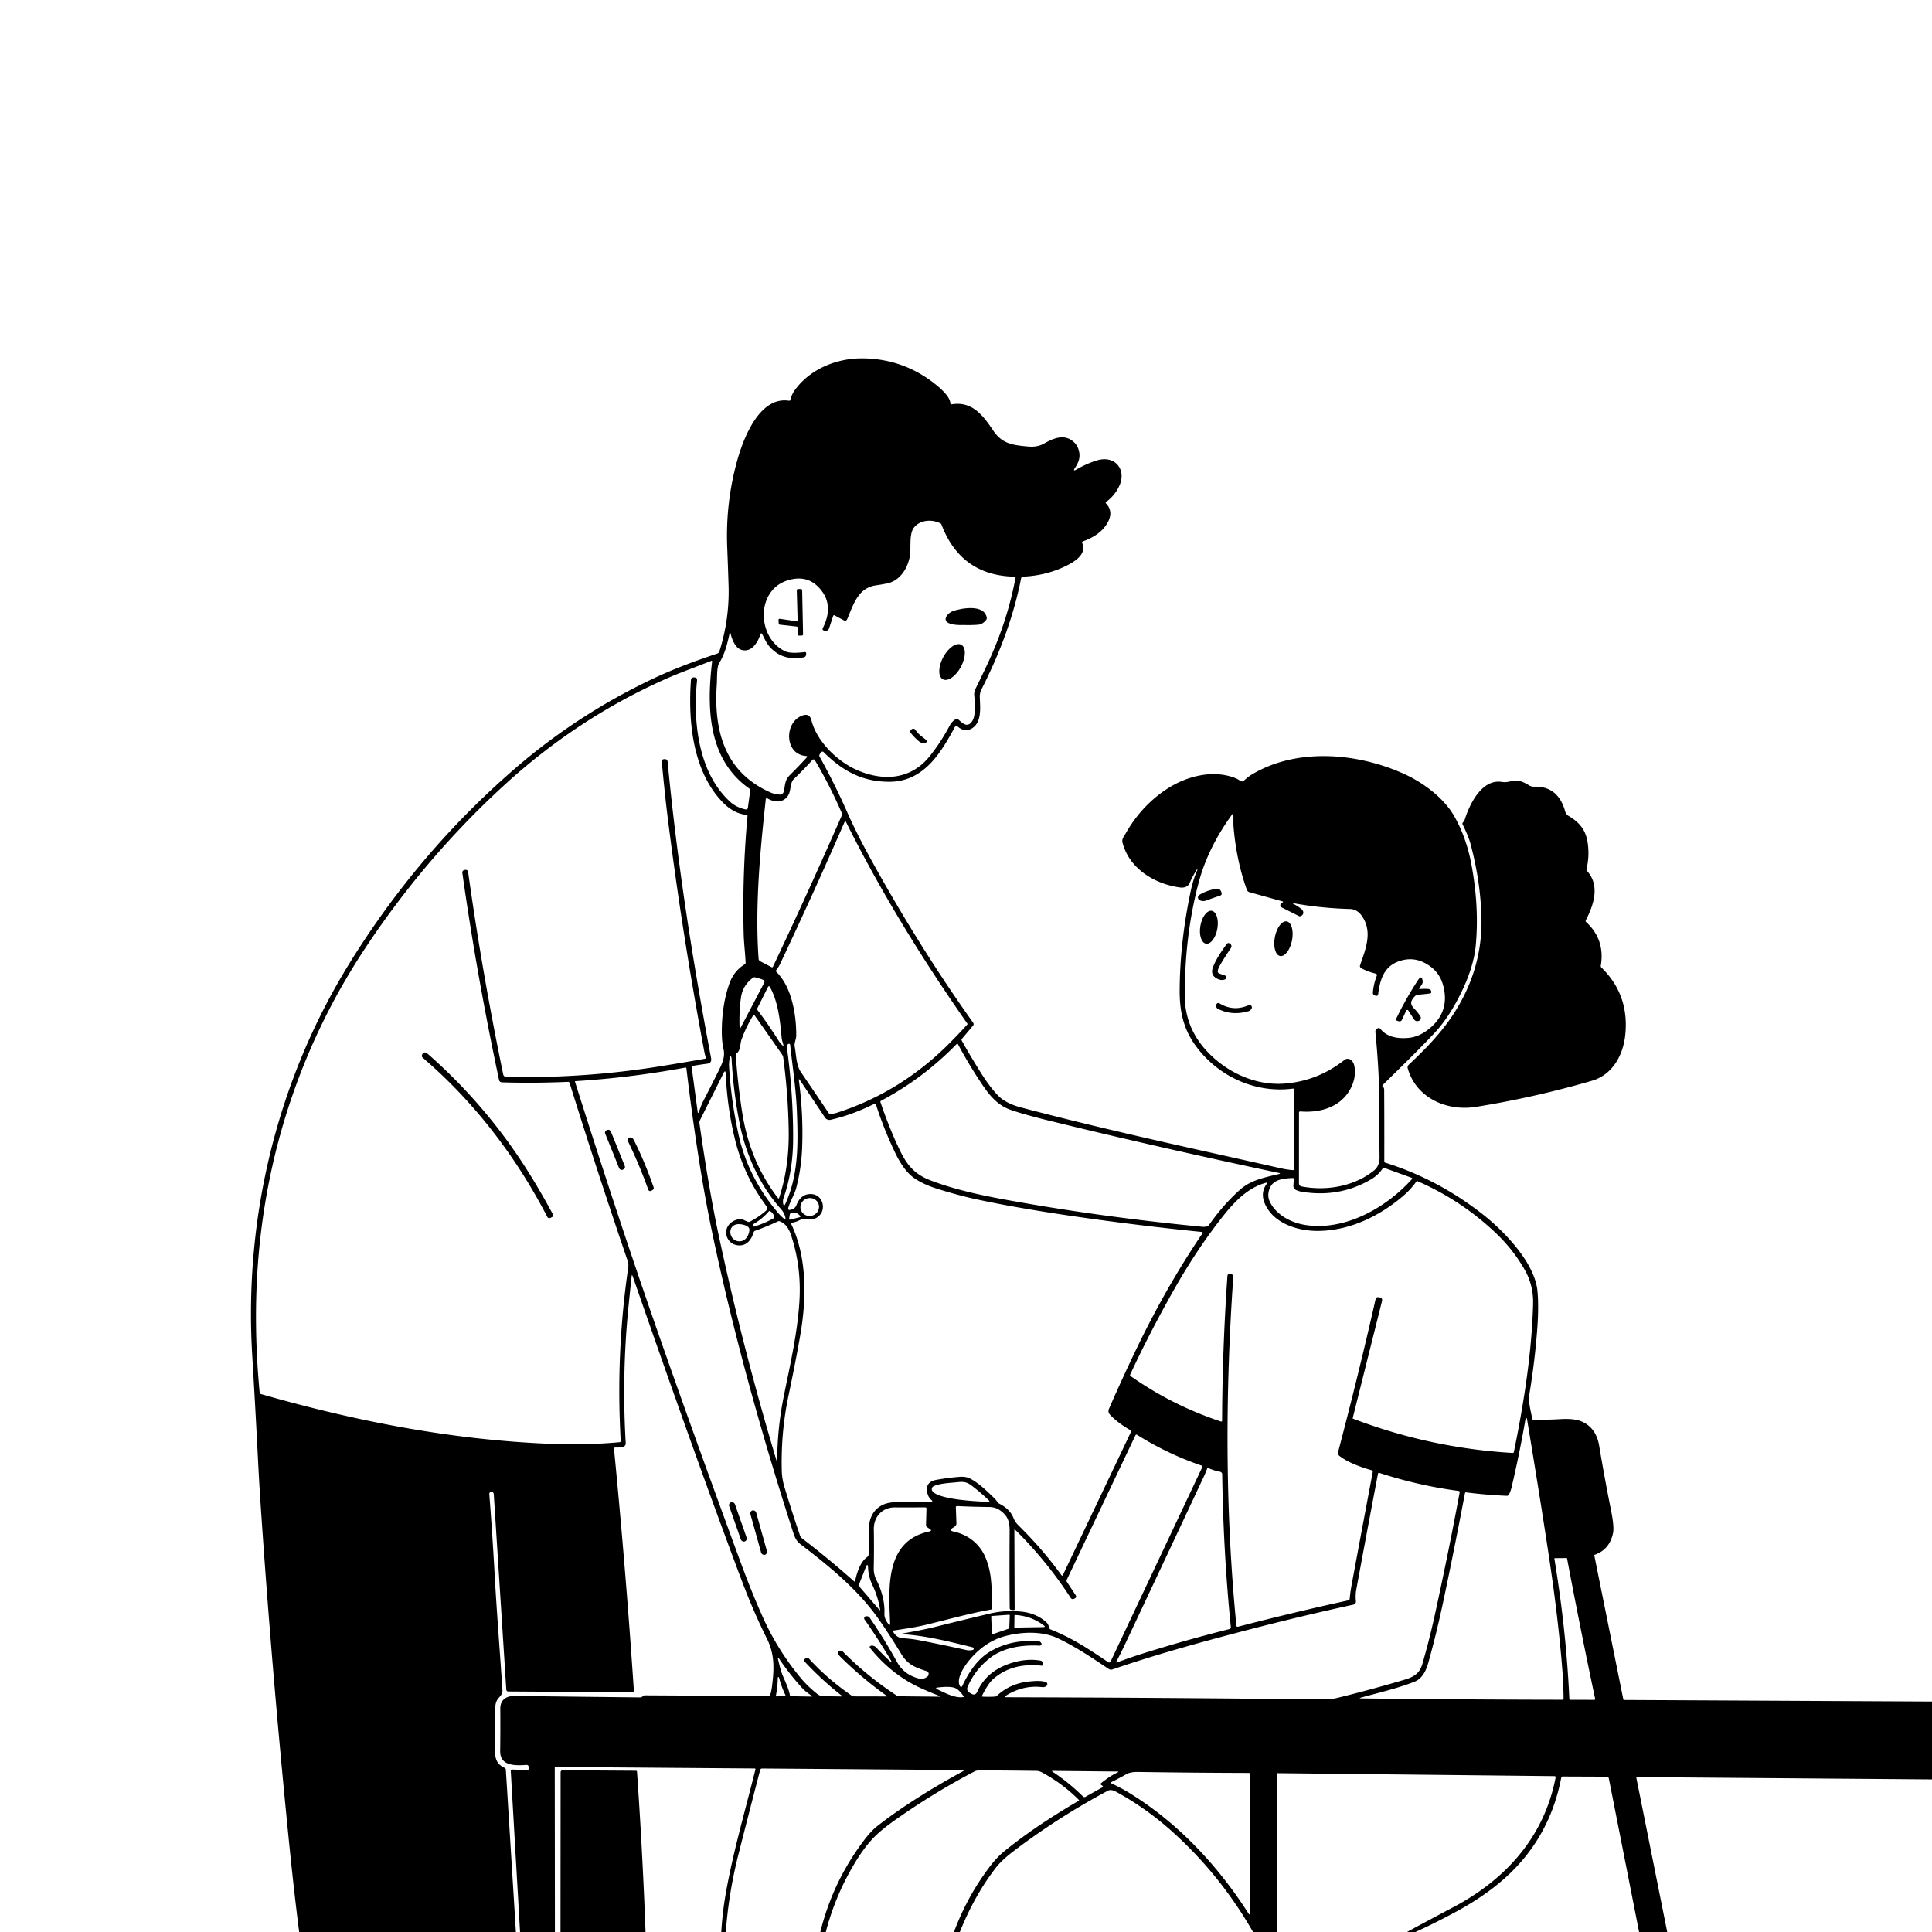 <svg xmlns="http://www.w3.org/2000/svg" version="1.1" viewBox="0.00 0.00 1024.00 1024.00">
<g id="Parent-Group"><g fill="rgba(0,0,0,0)" id="Group-rgba(0,0,0,0)">
<path d="   M 1024.00 0.00   L 1024.00 901.84   L 860.85 901.02   A 0.49 0.49 0.0 0 1 860.37 900.63   L 845.03 824.51   Q 844.96 824.16 845.29 824.04   Q 853.15 821.25 854.95 812.49   Q 855.62 809.20 853.86 800.41   Q 850.45 783.39 847.59 766.29   Q 846.01 756.82 838.44 753.47   Q 834.56 751.76 827.45 752.15   Q 820.22 752.55 813.09 752.58   Q 812.20 752.59 812.05 751.71   C 811.37 747.69 809.92 743.12 810.57 739.15   Q 813.62 720.68 814.84 703.42   Q 815.60 692.55 814.91 684.54   C 813.60 669.42 797.35 652.53 785.33 643.17   Q 761.86 624.91 734.25 616.24   Q 733.70 616.07 733.70 615.49   Q 733.75 596.50 733.64 577.49   Q 733.64 576.94 733.34 576.42   Q 733.19 576.16 732.94 576.00   A 0.57 0.57 0.0 0 1 732.84 575.11   C 742.13 565.93 751.52 556.87 760.13 547.71   Q 767.68 539.70 774.02 526.99   Q 781.09 512.83 782.19 501.03   Q 784.09 480.53 779.82 457.86   Q 777.26 444.21 771.02 433.01   C 765.45 423.00 754.37 414.79 744.11 410.15   C 719.44 398.98 687.15 396.15 663.28 410.64   C 661.79 411.55 660.40 412.76 659.10 413.91   Q 658.69 414.27 658.16 414.15   C 657.19 413.91 656.25 413.04 655.30 412.64   C 643.25 407.58 628.84 411.30 618.17 418.37   Q 604.82 427.22 596.51 441.95   C 595.60 443.56 594.46 444.66 594.98 446.68   C 598.55 460.51 612.21 468.66 625.59 470.40   C 627.54 470.66 629.63 470.05 630.51 468.05   Q 632.06 464.52 634.41 460.78   Q 634.48 460.66 634.60 460.72   L 634.61 460.73   Q 634.72 460.79 634.67 460.91   Q 632.37 466.31 631.16 472.01   Q 625.37 499.26 625.25 524.97   C 625.20 535.51 627.06 544.95 633.42 553.85   C 645.04 570.12 664.96 579.67 685.37 576.97   A 0.32 0.32 0.0 0 1 685.73 577.29   L 685.75 619.80   A 0.40 0.40 0.0 0 1 685.32 620.20   Q 682.21 619.98 678.43 619.12   C 633.33 608.94 586.82 599.07 541.08 586.94   Q 533.06 584.81 529.10 580.77   Q 524.68 576.26 519.61 568.16   Q 514.12 559.40 509.69 551.42   A 0.67 0.66 -39.2 0 1 509.77 550.67   L 515.74 543.59   A 1.21 1.21 0.0 0 0 515.81 542.10   Q 485.89 500.00 459.82 452.21   C 455.99 445.18 452.22 437.69 449.01 430.41   Q 442.20 415.01 434.42 401.08   Q 434.17 400.64 434.32 400.16   Q 434.63 399.21 435.43 398.56   Q 435.99 398.11 436.51 398.62   C 446.44 408.50 456.94 414.42 471.55 414.35   C 489.44 414.27 498.64 399.27 506.04 385.40   A 1.03 1.03 0.0 0 1 507.61 385.10   Q 511.05 388.02 514.41 386.45   C 520.66 383.53 519.47 374.90 519.31 369.43   Q 519.24 367.26 520.27 365.25   C 529.81 346.44 537.17 327.03 541.21 306.51   A 1.10 1.10 0.0 0 1 542.24 305.63   Q 555.16 305.05 566.00 299.45   C 570.29 297.24 575.97 293.43 573.60 287.85   Q 573.33 287.20 573.99 286.95   C 579.30 284.96 584.01 282.18 586.86 277.35   C 589.06 273.61 589.24 270.02 586.19 266.82   A 0.54 0.54 0.0 0 1 586.27 266.00   Q 590.46 263.07 593.03 257.98   C 597.42 249.27 591.21 241.11 581.55 243.99   Q 576.13 245.61 570.51 248.84   Q 568.45 250.03 569.74 248.03   C 571.77 244.92 572.83 242.22 571.70 238.43   Q 570.68 235.01 567.54 233.08   C 563.02 230.28 557.76 232.59 553.51 235.02   C 550.61 236.69 547.66 236.94 544.40 236.62   C 536.52 235.86 531.07 235.18 526.33 228.08   C 521.02 220.12 515.25 212.58 504.52 214.28   Q 503.74 214.40 503.69 213.62   C 503.50 210.44 499.21 206.51 496.99 204.66   Q 479.70 190.20 457.34 189.94   C 443.57 189.78 429.31 195.56 421.18 206.89   Q 419.59 209.11 418.95 211.82   Q 418.79 212.49 418.12 212.39   C 402.50 210.01 393.95 232.40 390.66 244.36   Q 384.50 266.72 385.44 290.07   Q 385.86 300.53 386.16 310.39   Q 386.71 328.05 381.29 345.26   A 1.76 1.74 -1.1 0 1 380.18 346.40   C 368.66 350.25 357.14 354.50 346.34 359.61   Q 305.82 378.78 272.41 407.80   Q 221.58 451.95 185.49 510.15   C 147.08 572.11 129.29 644.94 133.68 718.21   Q 135.40 746.93 136.85 775.63   Q 137.36 785.62 138.02 795.61   Q 143.86 883.07 153.03 974.75   Q 155.81 1002.54 158.57 1024.00   L 0.00 1024.00   L 0.00 0.00   L 1024.00 0.00   Z   M 840.52 487.76   C 844.81 479.34 848.10 469.35 841.15 461.61   A 1.23 1.20 31.6 0 1 840.88 460.52   Q 842.47 454.26 841.58 447.24   C 840.67 439.92 837.08 435.78 831.14 432.32   C 830.51 431.95 829.79 430.81 829.59 430.11   Q 825.84 416.57 813.17 416.96   Q 811.62 417.01 810.30 416.18   C 807.23 414.26 804.33 413.09 800.66 414.09   Q 798.09 414.79 796.12 414.46   C 785.38 412.65 778.89 426.25 776.28 434.59   C 776.11 435.13 775.64 435.59 775.30 436.02   Q 774.97 436.44 775.20 436.91   Q 778.36 443.43 779.26 446.77   Q 784.76 467.07 785.20 486.50   Q 785.83 514.19 769.81 538.32   C 763.37 548.02 755.04 556.47 746.71 564.29   Q 745.81 565.14 746.15 566.33   C 750.67 581.97 766.84 589.13 782.26 586.66   Q 813.35 581.67 843.83 572.79   C 854.60 569.65 860.25 559.31 861.39 548.76   Q 863.70 527.31 848.76 512.80   Q 848.35 512.40 848.45 511.85   Q 850.78 497.98 840.69 488.71   Q 840.24 488.30 840.52 487.76   Z" />
<path d="   M 447.14 328.73   Q 448.48 329.44 449.08 328.05   C 452.33 320.54 454.64 311.63 464.28 310.25   Q 467.27 309.82 470.14 309.24   C 477.56 307.73 481.93 300.01 482.45 292.88   C 482.74 288.91 482.01 282.76 484.38 279.69   C 487.63 275.47 493.95 275.10 498.46 277.39   Q 498.83 277.58 498.98 277.96   Q 509.28 305.17 537.98 305.66   Q 538.35 305.66 538.28 306.02   Q 533.99 329.20 523.44 351.79   Q 520.17 358.77 517.00 365.17   Q 516.19 366.82 516.38 368.73   C 516.76 372.46 516.99 376.03 516.28 379.74   C 515.93 381.57 514.42 384.42 512.14 384.11   C 510.62 383.91 509.06 382.28 507.91 381.34   A 1.30 1.30 0.0 0 0 506.39 381.26   Q 504.48 382.49 503.32 384.66   Q 498.33 393.99 492.47 401.15   C 482.38 413.48 467.59 414.14 453.78 407.93   C 443.96 403.52 432.95 393.16 430.06 381.72   Q 429.11 377.97 425.51 379.16   C 415.54 382.47 415.59 399.81 427.16 400.69   Q 428.24 400.77 427.51 401.57   Q 423.23 406.25 418.72 410.73   C 415.65 413.77 416.36 416.13 415.28 419.84   A 1.83 1.80 -80.7 0 1 413.48 421.15   Q 410.68 421.05 408.20 419.94   C 384.42 409.35 378.21 387.76 379.91 362.89   C 380.12 359.84 379.84 353.57 381.13 351.54   C 384.10 346.89 385.47 341.31 386.61 336.10   Q 386.95 334.56 387.31 336.09   Q 388.15 339.61 389.92 342.11   C 392.30 345.48 396.62 345.48 399.35 342.68   Q 401.69 340.28 402.99 336.33   Q 403.41 335.04 404.04 336.24   C 405.17 338.38 406.06 340.58 407.65 342.46   Q 414.49 350.54 425.92 348.42   Q 427.13 348.20 427.25 346.97   L 427.29 346.53   Q 427.39 345.48 426.34 345.62   Q 419.02 346.56 416.10 345.17   C 401.28 338.11 400.44 313.07 417.29 307.66   Q 428.99 303.91 435.96 313.79   C 440.15 319.72 439.33 326.50 436.21 332.69   Q 435.50 334.10 437.07 334.25   L 437.46 334.28   Q 438.97 334.43 439.44 332.99   L 441.61 326.41   A 0.49 0.49 0.0 0 1 442.31 326.13   L 447.14 328.73   Z   M 422.75 328.65   A 0.59 0.59 0.0 0 1 422.08 329.25   L 413.30 327.97   A 0.59 0.59 0.0 0 0 412.62 328.59   L 412.74 330.52   A 0.59 0.59 0.0 0 0 413.26 331.08   L 422.24 332.09   A 0.59 0.59 0.0 0 1 422.77 332.67   L 422.82 336.30   A 0.59 0.59 0.0 0 0 423.43 336.89   L 425.06 336.84   A 0.59 0.59 0.0 0 0 425.64 336.24   L 425.16 312.79   A 0.59 0.59 0.0 0 0 424.57 312.21   L 422.90 312.21   A 0.59 0.59 0.0 0 0 422.31 312.82   L 422.75 328.65   Z   M 508.44 331.28   Q 514.69 331.42 518.44 331.12   Q 520.90 330.92 522.77 328.43   Q 523.12 327.97 523.02 327.40   C 521.78 320.19 509.96 322.21 505.09 323.87   C 502.37 324.80 498.84 328.87 503.41 330.51   Q 505.38 331.21 508.44 331.28   Z   M 499.742 360.036   A 10.37 5.34 118.0 0 0 509.325 353.387   A 10.37 5.34 118.0 0 0 509.478 341.724   A 10.37 5.34 118.0 0 0 499.895 348.373   A 10.37 5.34 118.0 0 0 499.742 360.036   Z   M 490.52 391.91   C 488.49 390.24 486.69 389.17 485.22 386.87   A 1.39 1.38 50.6 0 0 483.06 386.65   L 482.78 386.94   Q 482.11 387.63 482.69 388.40   Q 484.42 390.70 486.98 392.84   Q 488.53 394.14 490.07 393.80   Q 492.23 393.32 490.52 391.91   Z" />
<path d="   M 352.25 402.35   L 351.86 402.37   A 1.18 1.18 0.0 0 0 350.75 403.65   Q 352.36 421.09 353.94 433.70   Q 361.53 494.58 373.20 556.84   Q 373.54 558.69 374.07 560.56   Q 374.21 561.05 373.70 561.14   Q 362.15 563.19 349.90 565.15   Q 308.82 571.72 268.19 570.74   A 1.52 1.52 0.0 0 1 266.73 569.53   Q 255.65 516.09 248.12 462.21   Q 247.96 461.05 246.78 461.04   Q 246.29 461.04 245.85 461.21   A 1.30 1.30 0.0 0 0 245.04 462.61   Q 252.80 517.49 264.52 572.44   A 1.55 1.55 0.0 0 0 265.98 573.65   Q 283.05 574.19 301.09 573.39   A 0.80 0.79 -9.8 0 1 301.89 573.95   Q 316.52 620.90 332.65 668.21   Q 333.25 669.96 332.97 671.87   Q 326.37 717.01 328.99 763.67   Q 329.02 764.33 328.37 764.39   Q 311.02 766.01 291.98 765.27   C 239.70 763.23 188.37 753.28 138.04 738.80   Q 137.69 738.70 137.65 738.33   Q 134.35 703.87 136.59 671.54   C 140.80 610.77 160.01 553.33 193.39 502.83   Q 225.03 454.96 266.67 416.69   Q 305.71 380.80 352.83 359.87   C 360.49 356.46 368.95 353.48 376.94 350.28   Q 377.50 350.06 377.43 350.65   C 374.48 375.49 375.26 402.51 397.10 417.93   Q 397.71 418.36 397.61 419.10   L 396.39 428.15   A 1.01 1.00 -80.5 0 1 395.19 429.01   Q 390.35 428.00 387.01 424.97   C 370.16 409.68 367.17 382.45 369.45 360.75   Q 369.62 359.06 367.92 359.06   L 367.57 359.06   A 1.37 1.36 -88.2 0 0 366.22 360.33   C 364.66 382.25 367.06 408.78 383.13 425.31   Q 388.86 431.20 395.67 431.91   Q 396.23 431.97 396.18 432.53   Q 393.37 463.64 394.16 494.90   C 394.29 500.02 394.98 505.20 395.19 510.25   Q 395.22 510.80 394.74 511.09   Q 388.94 514.60 386.52 521.51   Q 382.74 532.34 382.58 545.77   Q 382.51 552.05 383.45 555.90   C 384.39 559.74 383.04 563.11 381.41 566.43   Q 377.17 575.05 372.64 583.80   C 371.71 585.59 371.14 587.53 370.36 589.37   Q 369.92 590.41 369.77 589.29   L 366.62 565.75   A 0.74 0.73 81.4 0 1 367.22 564.93   Q 371.11 564.26 374.80 563.79   Q 377.39 563.46 376.88 560.74   C 366.92 508.31 358.83 456.10 353.86 403.74   Q 353.73 402.27 352.25 402.35   Z   M 291.68 645.52   L 292.52 645.13   A 1.14 1.13 63.2 0 0 293.03 643.57   Q 285.99 630.47 278.61 618.93   Q 257.25 585.53 227.35 559.11   Q 226.46 558.32 225.60 557.92   A 1.10 1.09 -50.4 0 0 224.48 558.03   Q 223.58 558.71 223.60 559.73   Q 223.61 560.23 224.04 560.60   C 251.42 584.03 273.58 613.11 290.09 644.99   A 1.20 1.20 0.0 0 0 291.68 645.52   Z" />
<path d="   M 416.98 422.62   C 419.66 419.75 418.33 415.23 420.80 412.87   Q 425.76 408.14 430.62 402.77   A 0.79 0.79 0.0 0 1 431.89 402.90   Q 439.76 416.16 446.21 431.01   A 1.42 1.42 0.0 0 1 446.21 432.13   Q 428.37 472.91 409.68 512.37   Q 409.44 512.87 408.95 512.62   L 402.93 509.49   A 1.59 1.58 11.8 0 1 402.07 508.19   C 400.11 480.26 402.86 451.45 405.88 423.56   A 0.54 0.54 0.0 0 1 406.68 423.15   C 410.06 425.07 414.04 425.79 416.98 422.62   Z" />
<path d="   M 728.91 527.69   L 729.16 527.75   Q 730.33 528.05 730.47 526.86   C 731.57 518.08 734.15 511.38 742.95 509.02   Q 749.73 507.21 755.94 510.81   C 761.73 514.17 764.56 518.82 765.57 525.44   Q 767.42 537.66 756.81 545.81   Q 751.77 549.68 746.31 550.12   C 740.93 550.55 735.31 549.84 731.64 545.33   A 1.20 1.18 58.8 0 0 730.25 544.98   Q 728.84 545.58 729.00 547.13   Q 729.99 557.24 730.52 566.79   C 731.37 581.99 730.99 598.13 731.19 613.23   Q 731.26 617.96 728.18 620.44   C 717.57 628.95 702.80 631.34 689.77 628.82   A 1.61 1.61 0.0 0 1 688.47 627.23   L 688.49 589.69   A 0.62 0.62 0.0 0 1 689.16 589.08   C 699.33 589.91 709.83 587.10 715.28 577.95   Q 719.08 571.55 717.81 564.84   C 717.34 562.40 714.96 559.91 712.45 561.89   Q 698.25 573.07 680.56 574.34   C 665.51 575.41 650.40 568.49 639.95 557.43   Q 627.99 544.77 627.96 527.73   Q 627.91 495.36 635.41 467.46   Q 640.33 449.14 653.07 431.65   Q 653.64 430.87 653.71 431.83   C 653.85 433.95 653.63 436.02 653.80 438.11   Q 655.25 455.90 660.82 471.52   A 2.19 2.18 -2.0 0 0 662.32 472.91   L 679.61 477.71   Q 680.49 477.95 679.68 478.37   Q 679.13 478.65 678.79 479.16   A 1.21 1.21 0.0 0 0 679.24 480.91   L 688.43 485.53   Q 688.93 485.78 689.44 485.56   C 691.14 484.82 691.19 482.94 689.80 481.83   Q 687.81 480.26 685.76 479.20   Q 684.43 478.51 685.90 478.78   Q 700.24 481.38 715.73 481.80   C 717.74 481.85 719.93 483.04 721.21 484.66   C 727.85 493.11 724.04 502.54 720.87 511.57   A 1.34 1.33 23.7 0 0 721.50 513.18   Q 725.05 515.05 729.17 516.04   A 0.82 0.82 0.0 0 1 729.74 517.14   Q 728.04 521.47 727.67 525.95   Q 727.55 527.34 728.91 527.69   Z   M 647.29 472.73   Q 646.53 470.69 644.40 471.09   Q 639.34 472.04 635.69 474.32   A 1.60 1.59 43.6 0 0 635.76 477.07   Q 637.45 478.01 639.51 477.23   Q 643.19 475.85 646.54 474.77   Q 647.89 474.34 647.39 473.02   L 647.29 472.73   Z   M 639.195 500.166   A 8.84 4.56 100.0 0 0 645.221 492.252   A 8.84 4.56 100.0 0 0 642.265 482.754   A 8.84 4.56 100.0 0 0 636.239 490.668   A 8.84 4.56 100.0 0 0 639.195 500.166   Z   M 678.468 506.698   A 9.34 4.63 101.0 0 0 684.795 498.413   A 9.34 4.63 101.0 0 0 682.032 488.362   A 9.34 4.63 101.0 0 0 675.705 496.647   A 9.34 4.63 101.0 0 0 678.468 506.698   Z   M 645.45 514.73   Q 645.64 513.30 646.41 511.97   Q 649.31 506.97 652.32 502.62   Q 653.15 501.42 652.18 500.33   Q 652.03 500.17 651.84 500.06   Q 650.82 499.47 650.13 500.42   Q 644.36 508.30 642.77 513.04   Q 641.45 516.95 645.31 518.81   Q 647.56 519.90 649.38 519.03   A 1.08 1.08 0.0 0 0 649.27 517.04   L 646.20 515.95   A 1.14 1.14 0.0 0 1 645.45 514.73   Z   M 752.50 523.33   Q 754.22 521.40 754.06 520.08   Q 753.60 516.41 751.56 519.50   Q 745.31 528.99 740.10 539.77   Q 739.61 540.78 740.69 541.09   L 741.46 541.30   A 1.33 1.31 -69.4 0 0 743.02 540.58   L 745.34 535.64   A 0.62 0.62 0.0 0 1 746.43 535.57   L 749.36 540.13   Q 750.42 541.77 752.19 540.98   Q 752.37 540.90 752.51 540.76   Q 753.51 539.73 752.73 538.53   Q 751.42 536.49 749.51 534.53   C 747.12 532.08 747.72 530.39 749.82 528.12   Q 750.60 527.27 751.86 527.18   Q 754.94 526.96 757.97 526.55   A 0.79 0.78 -8.6 0 0 758.64 525.65   Q 758.41 524.29 757.00 524.18   Q 755.03 524.03 752.92 524.19   Q 751.65 524.29 752.50 523.33   Z   M 661.72 532.80   Q 653.71 536.30 646.27 531.74   A 0.99 0.99 0.0 0 0 645.10 531.84   Q 644.63 532.24 644.58 532.79   Q 644.44 534.17 645.68 534.78   Q 653.25 538.51 661.91 535.90   A 1.61 1.53 14.8 0 0 662.51 535.57   Q 663.77 534.48 663.47 533.57   Q 663.02 532.23 661.72 532.80   Z" />
<path d="   M 448.24 435.35   C 466.82 472.75 489.11 508.81 512.72 542.53   A 0.40 0.40 0.0 0 1 512.68 543.02   Q 508.04 548.11 503.46 552.72   Q 477.43 578.93 443.51 589.80   Q 441.77 590.35 439.99 590.37   A 0.92 0.90 -17.1 0 1 439.24 589.98   Q 432.07 579.31 424.49 568.22   C 421.97 564.52 422.05 559.27 421.24 554.91   C 420.80 552.57 422.03 551.03 422.03 548.86   C 422.07 537.89 419.72 523.20 411.49 515.10   Q 411.06 514.68 411.42 514.20   C 412.23 513.12 412.95 512.00 413.53 510.79   Q 431.62 472.50 447.78 435.36   Q 448.00 434.87 448.24 435.35   Z" />
<path d="   M 404.37 519.30   Q 405.60 519.81 404.98 520.99   L 392.51 544.80   Q 392.04 545.70 392.00 544.69   Q 391.66 535.83 392.80 528.35   Q 393.73 522.28 399.04 518.24   A 1.37 1.36 -57.4 0 1 400.15 517.99   Q 402.27 518.42 404.37 519.30   Z" />
<path d="   M 401.26 534.68   L 407.11 523.01   A 0.51 0.51 0.0 0 1 408.01 522.99   C 412.39 530.83 413.45 540.75 414.28 549.95   C 414.41 551.30 414.89 552.60 415.22 553.90   Q 415.42 554.69 414.82 554.14   Q 413.59 553.03 412.84 551.84   Q 407.32 543.03 401.29 535.09   A 0.40 0.38 -50.5 0 1 401.26 534.68   Z" />
<path d="   M 390.37 558.27   C 392.45 557.17 392.26 553.18 392.99 551.10   Q 395.34 544.42 399.23 538.13   A 0.42 0.42 0.0 0 1 399.92 538.11   Q 407.12 548.29 414.43 558.79   Q 415.03 559.66 415.17 560.73   Q 417.77 580.56 418.03 599.51   Q 418.30 618.62 412.98 634.83   Q 412.74 635.55 412.29 634.95   C 401.74 621.08 395.93 606.18 393.29 589.04   Q 390.98 574.05 389.96 559.00   A 0.77 0.77 0.0 0 1 390.37 558.27   Z" />
<path d="   M 415.38 634.70   Q 420.33 620.55 420.37 603.50   Q 420.43 579.65 417.07 555.17   A 2.05 1.84 68.5 0 1 417.75 553.35   Q 417.87 553.26 418.02 553.24   Q 418.75 553.14 418.82 553.87   C 420.11 566.04 421.95 576.96 422.42 590.42   C 422.99 606.41 423.23 622.77 416.26 638.06   Q 415.45 639.82 415.09 637.92   Q 414.79 636.37 415.38 634.70   Z" />
<path d="   M 677.77 622.28   C 670.61 624.00 663.04 625.40 657.35 630.47   Q 648.26 638.55 640.74 649.35   Q 640.47 649.74 640.01 649.90   Q 638.71 650.36 637.28 650.22   Q 583.16 644.99 533.52 635.96   C 520.03 633.51 505.95 630.53 493.04 625.56   C 484.77 622.38 480.75 617.47 477.13 610.05   Q 471.68 598.90 466.66 584.17   Q 466.50 583.69 466.95 583.45   Q 489.31 571.60 507.05 553.34   A 0.44 0.44 0.0 0 1 507.75 553.44   Q 513.88 564.95 521.13 575.62   C 524.90 581.16 529.18 585.96 535.58 588.21   Q 542.75 590.72 556.62 594.11   Q 613.72 608.08 677.76 621.67   Q 679.11 621.95 677.77 622.28   Z" />
<path d="   M 392.17 596.14   C 395.45 612.25 402.84 628.47 413.88 640.77   Q 415.67 642.75 416.24 645.15   Q 416.63 646.79 415.32 645.74   Q 413.99 644.67 412.84 643.35   C 402.55 631.49 394.98 617.32 391.55 601.83   Q 387.51 583.61 386.43 565.41   Q 386.28 562.78 386.91 560.04   A 0.28 0.28 0.0 0 1 387.43 559.96   Q 387.72 560.43 387.75 561.01   Q 388.72 579.19 392.17 596.14   Z" />
<path d="   M 426.44 880.64   Q 435.75 890.62 445.96 898.60   Q 446.68 899.16 445.76 899.15   Q 441.33 899.09 436.44 899.00   Q 434.61 898.96 433.14 897.80   Q 428.14 893.83 424.56 889.54   Q 412.39 874.94 404.60 857.75   Q 398.58 844.48 392.25 827.24   Q 361.18 742.70 341.87 686.38   Q 324.12 634.62 304.75 573.32   A 0.23 0.22 -11.0 0 1 304.95 573.03   Q 334.09 571.23 363.22 565.84   Q 363.75 565.74 363.81 566.28   Q 370.01 618.01 377.65 654.16   Q 393.22 727.89 420.21 811.63   C 421.12 814.48 421.86 816.61 424.37 818.53   C 440.02 830.50 454.76 842.65 465.40 857.74   Q 471.23 866.00 477.78 876.78   C 481.22 882.43 485.26 883.81 491.24 885.79   A 1.41 1.41 0.0 0 1 492.20 887.11   Q 492.20 888.08 491.58 888.59   Q 489.50 890.26 487.16 889.69   Q 479.22 887.74 475.42 880.86   Q 468.58 868.49 461.05 857.55   Q 460.31 856.47 459.01 856.63   Q 458.76 856.66 458.54 856.79   A 1.10 1.09 56.6 0 0 458.22 858.36   Q 465.50 868.72 472.06 879.79   Q 473.41 882.07 471.47 880.27   Q 467.90 876.96 464.40 873.21   Q 463.58 872.33 462.29 872.20   Q 461.97 872.17 461.66 872.27   Q 460.50 872.66 461.26 873.61   Q 472.60 887.70 488.09 894.76   Q 492.90 896.96 497.41 898.67   Q 499.04 899.29 497.30 899.27   L 476.43 899.05   Q 475.84 899.05 475.35 898.73   Q 459.47 888.33 446.63 875.29   A 1.36 1.36 0.0 0 0 444.86 875.14   L 444.57 875.36   Q 443.65 876.03 444.36 876.92   Q 445.12 877.87 446.04 878.76   Q 457.87 890.28 469.92 898.77   Q 470.47 899.15 469.80 899.15   L 452.67 899.11   Q 451.98 899.11 451.40 898.71   Q 438.34 889.69 428.74 879.08   Q 427.98 878.24 427.07 878.92   L 426.57 879.29   Q 425.75 879.90 426.44 880.64   Z   M 323.727 599.633   A 1.38 1.38 0.0 0 0 321.931 598.87   L 321.523 599.035   A 1.38 1.38 0.0 0 0 320.76 600.832   L 328.193 619.227   A 1.38 1.38 0.0 0 0 329.989 619.99   L 330.397 619.825   A 1.38 1.38 0.0 0 0 331.16 618.028   L 323.727 599.633   Z   M 332.80 604.82   C 336.84 613.09 340.40 621.63 343.55 630.40   Q 344.01 631.69 345.24 631.08   L 345.71 630.85   Q 346.78 630.32 346.39 629.18   Q 341.53 615.16 335.78 603.95   A 1.80 1.76 88.7 0 0 334.94 603.13   Q 333.94 602.66 333.31 603.05   A 1.37 1.37 0.0 0 0 332.80 604.82   Z   M 389.506 797.197   A 1.57 1.57 0.0 0 0 387.505 796.234   L 387.43 796.261   A 1.57 1.57 0.0 0 0 386.467 798.261   L 392.694 816.043   A 1.57 1.57 0.0 0 0 394.695 817.006   L 394.77 816.979   A 1.57 1.57 0.0 0 0 395.733 814.979   L 389.506 797.197   Z   M 400.78 801.634   A 1.56 1.56 0.0 0 0 398.858 800.551   L 398.8 800.567   A 1.56 1.56 0.0 0 0 397.717 802.49   L 403.44 822.986   A 1.56 1.56 0.0 0 0 405.362 824.069   L 405.42 824.053   A 1.56 1.56 0.0 0 0 406.503 822.13   L 400.78 801.634   Z" />
<path d="   M 413.30 647.31   C 416.48 648.49 418.18 651.36 419.26 654.62   C 423.18 666.49 424.59 678.43 423.58 691.62   C 422.29 708.53 418.62 724.06 415.36 740.35   Q 412.01 757.04 411.93 774.17   Q 411.92 775.30 411.60 774.22   Q 393.58 714.16 380.82 654.22   Q 375.64 629.88 370.71 595.25   Q 370.61 594.55 370.92 593.92   L 383.42 568.89   Q 384.52 566.68 384.64 569.14   Q 385.48 587.31 389.57 603.95   Q 394.32 623.30 406.21 639.29   A 1.82 1.81 -39.1 0 1 405.95 641.74   Q 402.10 645.11 397.41 647.53   Q 396.97 647.76 396.50 647.59   Q 395.50 647.24 394.51 646.74   C 392.26 645.59 389.29 646.54 387.45 648.03   C 382.42 652.09 385.28 659.99 391.80 660.09   C 396.01 660.15 398.25 656.98 399.48 653.08   Q 399.65 652.53 400.20 652.33   Q 406.19 650.23 412.32 647.35   Q 412.80 647.12 413.30 647.31   Z" />
<path d="   M 440.21 593.51   Q 451.52 590.98 463.37 585.06   A 0.64 0.64 0.0 0 1 464.27 585.44   Q 468.42 598.34 474.42 610.91   C 476.71 615.71 479.98 621.18 484.42 624.32   Q 489.18 627.69 496.63 630.03   Q 508.29 633.70 518.47 635.86   Q 544.21 641.34 582.45 646.52   Q 609.76 650.22 637.03 652.96   A 0.45 0.44 19.6 0 1 637.36 653.65   Q 618.15 682.03 602.47 714.65   Q 595.24 729.68 587.81 746.60   Q 587.00 748.46 588.43 749.95   Q 592.50 754.20 598.70 757.77   Q 599.71 758.36 599.21 759.42   L 563.37 834.75   Q 563.02 835.48 562.54 834.82   Q 552.49 820.96 539.86 808.54   Q 537.99 806.71 537.13 804.51   C 535.75 800.96 532.78 798.52 529.40 796.85   Q 528.94 796.62 528.68 796.17   Q 528.08 795.13 527.22 794.29   C 523.25 790.44 519.10 786.27 514.31 783.73   Q 511.94 782.48 508.64 782.75   Q 502.14 783.26 495.97 784.41   C 493.69 784.83 491.41 786.20 491.32 788.81   Q 491.17 792.91 493.76 795.10   Q 494.68 795.88 493.48 795.93   Q 485.53 796.29 477.16 796.13   Q 471.47 796.02 468.32 797.40   C 462.59 799.92 460.33 805.22 460.49 811.55   Q 460.64 817.45 460.48 823.39   Q 460.45 824.70 459.40 825.44   C 455.92 827.90 454.04 833.98 453.26 837.88   Q 453.13 838.54 452.63 838.09   Q 439.00 825.97 425.05 815.32   A 2.97 2.96 -80.7 0 1 424.04 813.91   Q 420.03 802.17 415.89 788.57   Q 414.46 783.90 414.35 779.40   Q 413.86 759.08 417.91 739.79   Q 421.94 720.63 424.25 707.10   C 427.52 687.98 427.76 666.25 419.34 648.71   Q 419.10 648.20 419.65 648.10   Q 422.42 647.60 424.74 646.22   A 1.62 1.56 30.8 0 1 425.73 645.99   C 427.89 646.19 430.57 646.63 432.53 645.59   C 438.55 642.37 436.66 633.17 429.97 632.88   C 425.85 632.70 423.43 635.30 422.10 638.81   A 3.62 3.62 0.0 0 1 419.68 641.02   L 419.04 641.20   Q 417.41 641.66 417.86 640.03   C 418.88 636.36 421.08 633.31 422.06 629.48   Q 424.67 619.31 425.12 608.96   Q 425.88 591.09 423.43 572.69   Q 423.26 571.41 423.98 572.48   L 437.28 592.34   A 2.79 2.78 -23.1 0 0 440.21 593.51   Z" />
<path d="   M 685.52 628.25   A 2.51 2.50 -76.0 0 0 687.04 630.78   Q 688.58 631.44 690.10 631.68   Q 710.16 634.89 726.84 624.98   Q 730.59 622.75 732.82 619.33   Q 733.16 618.80 733.75 619.02   L 748.21 624.26   A 0.41 0.41 0.0 0 1 748.38 624.92   C 734.69 640.20 712.73 652.57 691.80 649.25   C 684.17 648.04 676.24 643.83 672.96 636.77   Q 671.95 634.59 672.33 632.14   C 673.41 625.22 679.44 624.67 685.05 624.37   Q 685.84 624.33 685.78 625.11   L 685.52 628.25   Z" />
<path d="   M 652.54 675.40   L 651.82 675.32   Q 650.63 675.18 650.55 676.38   Q 647.87 715.33 647.74 753.00   A 0.47 0.46 9.1 0 1 647.13 753.44   Q 621.31 744.90 599.23 729.34   Q 598.80 729.04 599.02 728.56   Q 608.97 707.07 622.05 683.89   Q 634.37 662.06 648.28 644.51   C 654.23 637.01 661.58 629.22 671.36 626.80   Q 672.05 626.63 671.61 627.19   Q 667.80 632.04 670.43 638.04   C 674.97 648.41 687.78 652.54 698.80 652.41   C 715.29 652.23 730.98 644.73 743.66 633.92   Q 747.75 630.43 750.68 626.26   A 0.57 0.55 29.0 0 1 751.37 626.07   Q 774.65 636.25 792.90 653.63   Q 801.98 662.28 808.07 672.92   Q 812.85 681.26 812.57 691.28   C 811.83 717.34 807.67 743.77 802.38 769.58   Q 802.26 770.14 801.69 770.10   Q 757.86 767.47 717.17 751.94   Q 716.91 751.85 716.98 751.58   L 732.47 689.69   Q 732.92 687.90 731.10 687.63   L 730.65 687.56   Q 729.37 687.37 729.08 688.64   C 722.98 715.71 716.30 742.69 709.24 769.56   A 2.05 2.03 26.3 0 0 709.97 771.69   C 714.62 775.32 721.97 777.84 727.39 779.38   A 0.36 0.36 0.0 0 1 727.65 779.79   Q 722.04 809.55 716.44 839.70   Q 715.72 843.55 715.34 847.51   A 0.79 0.78 87.0 0 1 714.73 848.20   Q 685.95 854.47 656.09 862.21   A 0.63 0.62 79.6 0 1 655.32 861.67   C 649.32 800.62 649.38 738.26 653.67 676.75   Q 653.75 675.53 652.54 675.40   Z" />
<ellipse cx="0.00" cy="0.00" transform="translate(429.17,639.74) rotate(-13.9)" rx="4.94" ry="4.73" />
<path d="   M 408.14 641.91   Q 409.91 642.93 410.36 645.01   Q 410.46 645.47 410.05 645.70   Q 404.89 648.58 399.73 650.09   A 0.59 0.58 71.0 0 1 399.03 649.74   Q 398.78 649.12 399.27 648.83   Q 404.04 646.06 407.50 642.02   A 0.52 0.50 -54.2 0 1 408.14 641.91   Z" />
<path d="   M 423.95 645.12   L 419.02 646.38   Q 418.16 646.60 418.29 645.72   L 418.57 643.91   Q 418.71 643.00 419.60 642.79   Q 422.22 642.17 424.14 644.54   A 0.36 0.36 0.0 0 1 423.95 645.12   Z" />
<path d="   M 390.92 648.85   C 392.53 648.65 397.45 649.33 397.20 651.98   C 396.90 655.15 394.86 658.34 391.26 657.87   C 386.28 657.21 385.30 649.54 390.92 648.85   Z" />
<path d="   M 275.64 1024.00   L 273.44 1024.00   L 268.11 937.99   A 1.17 1.17 0.0 0 0 267.42 936.99   C 263.21 935.03 262.36 932.06 262.31 927.51   Q 262.20 916.49 262.48 905.21   Q 262.54 903.06 263.27 901.50   C 264.19 899.54 266.46 898.41 266.31 895.98   C 264.98 875.40 263.31 855.01 262.18 834.52   Q 261.02 813.50 259.34 791.86   A 1.02 1.02 0.0 0 1 259.86 790.89   Q 260.84 790.34 261.43 791.18   Q 261.68 791.53 261.71 791.96   L 268.35 895.55   A 1.02 1.02 0.0 0 0 269.37 896.51   L 335.13 896.93   A 0.82 0.82 0.0 0 0 335.96 896.05   Q 331.68 831.85 325.44 767.98   Q 325.37 767.25 326.11 767.21   C 328.05 767.13 331.81 767.66 331.64 764.76   Q 329.53 728.53 333.07 692.99   Q 333.91 684.51 334.78 676.50   Q 334.92 675.22 335.34 676.44   C 353.10 727.52 372.38 782.40 392.69 836.55   Q 399.27 854.11 406.42 868.37   C 410.67 876.86 410.33 884.48 409.21 893.61   Q 408.90 896.12 408.24 898.37   A 0.81 0.81 0.0 0 1 407.46 898.95   Q 374.54 898.73 341.99 898.56   C 341.24 898.55 340.89 898.80 340.36 899.31   Q 339.99 899.67 339.46 899.66   Q 308.13 899.32 272.74 898.89   C 268.39 898.83 265.14 900.92 265.17 905.62   Q 265.24 917.52 265.10 928.16   C 265.00 935.98 273.00 935.91 279.02 935.44   A 1.12 1.11 85.7 0 1 280.22 936.48   L 280.26 937.07   Q 280.35 938.24 279.18 938.19   L 271.50 937.90   A 0.76 0.75 89.3 0 0 270.72 938.70   L 275.64 1024.00   Z" />
<path d="   M 799.78 792.13   Q 800.66 790.41 801.12 788.49   Q 805.42 770.34 808.49 752.42   Q 808.54 752.14 808.72 751.90   Q 809.20 751.30 809.33 752.06   Q 815.81 790.98 820.77 823.65   Q 825.86 857.16 828.03 884.56   Q 828.62 891.98 828.73 900.20   Q 828.74 900.90 828.04 900.90   Q 773.77 900.81 721.50 900.19   Q 719.89 900.17 721.44 899.74   C 731.06 897.06 740.76 894.89 749.75 891.32   C 753.82 889.71 755.83 885.57 757.02 881.31   Q 761.45 865.56 765.32 847.15   Q 770.93 820.49 776.47 791.39   A 0.52 0.51 9.0 0 1 777.04 790.98   Q 787.49 792.33 798.59 792.81   Q 799.40 792.84 799.78 792.13   Z" />
<path d="   M 477.92 866.14   C 490.26 866.78 503.47 870.16 515.50 873.10   A 0.77 0.76 -76.6 0 1 516.06 874.02   Q 515.97 874.42 515.54 874.51   Q 513.70 874.89 512.23 874.57   Q 499.77 871.79 487.26 869.37   Q 483.11 868.57 478.65 868.31   C 476.17 868.17 474.42 866.81 473.33 864.73   A 0.36 0.35 -18.2 0 1 473.59 864.22   C 479.28 863.33 485.00 862.57 490.68 861.20   C 501.71 858.54 513.63 855.17 525.42 853.06   A 0.37 0.36 85.4 0 0 525.72 852.70   C 525.55 843.51 526.16 834.90 522.45 825.78   C 519.46 818.43 513.25 813.44 505.53 811.78   Q 502.57 811.14 505.21 809.66   Q 506.09 809.17 506.64 808.41   A 1.55 1.49 63.4 0 0 506.93 807.48   L 506.62 799.00   Q 506.59 798.20 507.39 798.24   Q 515.06 798.63 523.98 798.73   Q 527.38 798.76 529.64 800.24   C 534.04 803.12 535.15 806.39 535.12 811.24   Q 534.97 833.49 535.17 852.35   Q 535.18 853.19 536.02 853.26   L 537.18 853.37   Q 537.78 853.43 537.78 852.82   L 537.63 810.84   A 0.19 0.19 0.0 0 1 537.96 810.70   Q 554.65 827.18 567.47 846.89   Q 568.11 847.87 569.18 847.41   L 569.70 847.19   A 1.10 1.10 0.0 0 0 570.18 845.57   L 565.46 838.40   A 1.08 1.06 -49.3 0 1 565.39 837.35   L 601.78 760.81   Q 602.10 760.14 602.73 760.53   C 613.44 767.24 624.72 772.63 636.80 776.77   A 0.68 0.68 0.0 0 1 637.19 777.70   L 588.66 880.61   A 0.91 0.90 -60.4 0 1 587.34 880.98   C 577.36 874.21 567.90 867.96 556.98 863.71   Q 556.05 863.35 555.91 862.36   Q 555.70 860.89 554.66 859.92   Q 549.07 854.74 540.39 854.11   C 534.45 853.68 530.04 853.95 523.96 855.38   Q 509.96 858.70 495.90 862.22   C 489.82 863.75 483.92 864.74 477.90 865.90   Q 476.91 866.08 477.92 866.14   Z" />
<path d="   M 640.47 778.14   Q 643.43 779.45 646.68 780.07   A 1.37 1.35 5.2 0 1 647.79 781.39   Q 648.39 822.95 652.37 862.41   A 0.95 0.95 0.0 0 1 651.66 863.42   Q 629.31 869.04 606.56 876.13   Q 599.09 878.46 592.28 881.04   Q 591.30 881.41 591.79 880.49   Q 594.04 876.25 596.06 871.96   Q 617.38 826.77 638.13 782.44   Q 639.04 780.49 639.81 778.42   A 0.49 0.49 0.0 0 1 640.47 778.14   Z" />
<path d="   M 551.95 871.66   Q 552.27 871.08 551.40 870.29   A 1.09 1.08 -20.6 0 0 550.73 869.99   Q 536.39 868.63 525.03 875.20   C 518.14 879.18 513.47 886.27 509.98 893.69   A 0.64 0.63 -47.9 0 1 508.86 893.75   C 506.20 889.24 512.49 881.09 515.67 877.74   Q 523.22 869.79 532.40 867.27   C 541.29 864.83 552.34 864.35 560.74 868.35   C 570.24 872.88 579.15 878.90 587.62 884.57   A 2.30 2.27 -37.2 0 0 589.62 884.83   C 611.35 877.38 633.83 871.10 657.15 864.98   Q 687.76 856.93 717.38 850.48   A 1.65 1.63 -9.4 0 0 718.66 848.71   Q 718.32 845.45 718.87 842.46   Q 724.20 813.46 730.34 781.20   Q 730.48 780.46 731.19 780.69   Q 751.86 787.42 773.03 790.21   Q 773.78 790.31 773.64 791.06   Q 767.86 822.27 760.44 856.15   Q 757.52 869.48 753.81 882.15   C 751.94 888.54 747.00 889.53 741.42 891.16   Q 724.70 896.04 708.49 899.99   Q 706.71 900.42 705.00 900.43   Q 686.70 900.55 660.00 900.31   Q 595.54 899.73 533.65 899.57   Q 531.80 899.57 533.37 898.60   Q 542.43 893.03 552.41 894.21   Q 553.68 894.36 554.67 893.54   A 1.18 1.18 0.0 0 0 554.29 891.50   C 551.91 890.73 549.18 890.92 546.76 891.10   Q 535.76 891.88 528.41 898.77   Q 527.97 899.18 527.36 899.22   Q 524.03 899.44 520.75 899.24   Q 520.26 899.21 520.48 898.78   Q 523.78 892.25 526.32 890.00   Q 536.37 881.12 552.00 882.85   A 0.79 0.79 0.0 0 0 552.87 881.96   L 552.81 881.53   A 1.61 1.60 1.5 0 0 551.50 880.16   Q 545.18 879.06 538.30 880.81   Q 523.30 884.61 517.93 896.70   Q 516.94 898.91 514.83 897.71   L 514.05 897.26   Q 511.97 896.08 512.93 893.88   Q 516.84 884.92 524.64 878.82   C 531.71 873.28 541.65 871.74 550.88 872.24   Q 551.59 872.28 551.95 871.66   Z" />
<path d="   M 494.79 787.76   C 498.13 786.11 504.02 785.97 507.98 785.53   C 510.64 785.24 512.54 785.56 514.71 787.19   Q 519.54 790.81 524.09 795.21   Q 524.91 796.00 523.77 795.98   C 518.75 795.89 496.69 794.84 494.06 790.08   A 1.68 1.68 0.0 0 1 494.79 787.76   Z" />
<path d="   M 491.45 809.46   L 492.80 810.37   Q 494.25 811.34 492.54 811.70   C 468.81 816.74 471.08 841.85 471.78 860.29   Q 471.84 861.98 470.79 860.65   Q 468.60 857.90 468.76 855.04   C 469.07 849.27 467.12 842.42 464.67 837.75   Q 463.02 834.63 463.10 830.97   Q 463.32 821.06 463.14 810.56   C 463.03 803.95 467.59 798.91 474.33 798.95   Q 481.76 798.99 490.31 798.93   Q 491.07 798.92 491.05 799.68   L 490.80 808.20   A 1.50 1.47 18.2 0 0 491.45 809.46   Z" />
<path d="   M 824.03 825.87   L 830.32 825.80   Q 830.52 825.79 830.56 826.00   Q 837.67 863.64 845.47 900.46   A 0.41 0.41 0.0 0 1 845.07 900.95   L 832.39 900.92   Q 831.80 900.92 831.78 900.33   Q 830.14 864.24 823.85 826.09   A 0.19 0.18 85.9 0 1 824.03 825.87   Z" />
<path d="   M 460.03 829.83   C 460.14 833.31 460.73 836.58 462.25 839.75   Q 465.23 845.98 466.45 852.79   Q 466.66 853.91 465.91 853.05   L 455.94 841.46   A 2.28 2.27 -54.5 0 1 455.55 839.12   Q 457.27 834.84 459.09 830.12   Q 459.27 829.64 459.60 829.53   A 0.33 0.32 -9.9 0 1 460.03 829.83   Z" />
<path d="   M 525.67 856.50   L 534.84 855.84   A 0.33 0.33 0.0 0 1 535.20 856.18   L 534.94 862.90   A 0.33 0.33 0.0 0 1 534.72 863.20   L 526.17 866.15   A 0.33 0.33 0.0 0 1 525.73 865.85   L 525.36 856.84   A 0.33 0.33 0.0 0 1 525.67 856.50   Z" />
<path d="   M 537.61 862.51   L 537.69 856.23   Q 537.69 855.94 537.98 855.96   Q 546.55 856.43 553.26 861.53   Q 554.36 862.37 552.98 862.40   L 537.75 862.66   Q 537.61 862.66 537.61 862.51   Z" />
<path d="   M 418.65 898.50   C 418.16 895.44 416.34 891.54 414.89 888.15   C 413.77 885.54 413.17 882.67 412.49 879.89   Q 411.94 877.68 413.22 879.56   Q 418.43 887.23 424.75 894.24   Q 427.09 896.83 430.12 898.67   Q 431.03 899.22 429.96 899.21   L 419.25 899.03   Q 418.73 899.02 418.65 898.50   Z" />
<path d="   M 411.22 898.82   Q 412.20 893.96 412.23 889.33   Q 412.23 889.01 412.54 888.91   Q 412.59 888.89 412.64 888.90   Q 412.84 888.94 412.90 889.13   Q 414.17 894.03 416.23 898.30   Q 416.55 898.98 415.80 898.99   L 411.46 899.11   A 0.24 0.24 0.0 0 1 411.22 898.82   Z" />
<path d="   M 510.59 899.48   C 506.22 900.17 501.06 897.38 497.06 895.47   Q 495.15 894.56 497.26 894.37   C 500.15 894.11 505.42 893.46 507.72 895.57   Q 509.38 897.09 510.76 899.09   A 0.25 0.25 0.0 0 1 510.59 899.48   Z" />
<path d="   M 382.29 1024.00   L 342.15 1024.00   Q 340.58 981.42 337.63 939.07   A 0.58 0.57 87.8 0 0 337.06 938.53   L 298.17 938.28   A 1.02 1.02 0.0 0 0 297.14 939.30   L 297.08 1024.00   L 294.12 1024.00   L 294.03 936.98   Q 294.03 936.54 294.47 936.54   L 399.95 937.33   Q 400.51 937.34 400.38 937.88   C 395.13 959.07 389.03 979.82 385.00 1001.75   Q 382.96 1012.81 382.29 1024.00   Z" />
<path d="   M 434.79 1024.00   L 384.68 1024.00   Q 386.23 1003.25 391.35 983.04   Q 396.93 961.02 402.88 938.19   Q 403.10 937.34 403.97 937.35   L 510.38 938.17   Q 511.51 938.18 510.52 938.72   C 494.74 947.33 478.64 957.20 465.07 967.80   Q 461.76 970.38 458.05 975.26   Q 441.43 997.15 434.79 1024.00   Z" />
<path d="   M 505.62 1024.00   L 437.70 1024.00   Q 442.84 1004.12 453.58 986.60   Q 458.38 978.75 463.43 973.62   Q 467.49 969.49 475.45 963.93   Q 495.78 949.71 516.34 938.99   Q 517.63 938.32 519.02 938.33   Q 533.46 938.40 549.20 938.60   Q 550.81 938.62 552.50 939.54   Q 563.31 945.43 571.81 953.98   A 0.30 0.30 0.0 0 1 571.75 954.45   C 558.48 962.15 544.96 970.96 532.74 980.83   Q 528.61 984.17 525.18 988.61   Q 512.78 1004.69 505.62 1024.00   Z" />
<path d="   M 583.78 946.13   L 584.16 946.38   Q 584.98 946.94 584.12 947.42   L 575.23 952.40   A 0.97 0.96 -37.2 0 1 574.09 952.25   Q 566.57 944.81 557.85 939.03   Q 557.20 938.60 557.98 938.61   L 592.21 938.95   Q 593.30 938.96 592.31 939.43   C 589.15 940.94 586.44 942.82 583.73 945.01   Q 582.99 945.60 583.78 946.13   Z" />
<path d="   M 661.97 1014.57   C 645.95 989.42 624.99 966.71 599.34 950.78   Q 594.09 947.52 588.76 945.11   A 0.22 0.22 0.0 0 1 588.75 944.71   Q 593.44 942.38 597.02 940.34   Q 599.16 939.12 603.26 939.18   Q 632.90 939.62 661.84 939.70   Q 662.41 939.70 662.41 940.27   L 662.44 1014.43   A 0.26 0.26 0.0 0 1 661.97 1014.57   Z" />
<path d="   M 745.74 1024.00   L 676.68 1024.00   L 676.74 940.09   Q 676.74 939.82 677.01 939.82   L 824.01 941.39   A 0.53 0.52 6.0 0 1 824.52 942.01   C 818.53 973.52 798.09 996.11 770.50 1010.74   Q 752.31 1020.38 745.74 1024.00   Z" />
<path d="   M 868.75 1024.00   L 750.23 1024.00   Q 759.52 1019.82 771.11 1013.60   Q 785.73 1005.75 796.28 996.63   Q 821.25 975.03 827.50 942.14   A 0.68 0.67 -84.2 0 1 828.16 941.59   L 851.47 941.68   Q 852.53 941.68 852.73 942.72   L 868.75 1024.00   Z" />
<path d="   M 1024.00 943.12   L 1024.00 1024.00   L 883.66 1024.00   L 867.29 942.29   A 0.33 0.33 0.0 0 1 867.62 941.90   L 1024.00 943.12   Z" />
<path d="   M 664.13 1024.00   L 508.73 1024.00   Q 516.52 1004.54 527.86 989.90   Q 530.86 986.03 536.75 981.51   Q 560.04 963.68 587.11 949.16   C 588.59 948.37 590.20 948.94 591.55 949.68   Q 607.48 958.36 621.38 970.86   Q 646.84 993.76 664.13 1024.00   Z" />
</g>
<g fill="#000000" id="Group-000000">
<path d="   M 1024.00 901.84   L 1024.00 943.12   L 867.62 941.90   A 0.33 0.33 0.0 0 0 867.29 942.29   L 883.66 1024.00   L 868.75 1024.00   L 852.73 942.72   Q 852.53 941.68 851.47 941.68   L 828.16 941.59   A 0.68 0.67 -84.2 0 0 827.50 942.14   Q 821.25 975.03 796.28 996.63   Q 785.73 1005.75 771.11 1013.60   Q 759.52 1019.82 750.23 1024.00   L 745.74 1024.00   Q 752.31 1020.38 770.50 1010.74   C 798.09 996.11 818.53 973.52 824.52 942.01   A 0.53 0.52 6.0 0 0 824.01 941.39   L 677.01 939.82   Q 676.74 939.82 676.74 940.09   L 676.68 1024.00   L 664.13 1024.00   Q 646.84 993.76 621.38 970.86   Q 607.48 958.36 591.55 949.68   C 590.20 948.94 588.59 948.37 587.11 949.16   Q 560.04 963.68 536.75 981.51   Q 530.86 986.03 527.86 989.90   Q 516.52 1004.54 508.73 1024.00   L 505.62 1024.00   Q 512.78 1004.69 525.18 988.61   Q 528.61 984.17 532.74 980.83   C 544.96 970.96 558.48 962.15 571.75 954.45   A 0.30 0.30 0.0 0 0 571.81 953.98   Q 563.31 945.43 552.50 939.54   Q 550.81 938.62 549.20 938.60   Q 533.46 938.40 519.02 938.33   Q 517.63 938.32 516.34 938.99   Q 495.78 949.71 475.45 963.93   Q 467.49 969.49 463.43 973.62   Q 458.38 978.75 453.58 986.60   Q 442.84 1004.12 437.70 1024.00   L 434.79 1024.00   Q 441.43 997.15 458.05 975.26   Q 461.76 970.38 465.07 967.80   C 478.64 957.20 494.74 947.33 510.52 938.72   Q 511.51 938.18 510.38 938.17   L 403.97 937.35   Q 403.10 937.34 402.88 938.19   Q 396.93 961.02 391.35 983.04   Q 386.23 1003.25 384.68 1024.00   L 382.29 1024.00   Q 382.96 1012.81 385.00 1001.75   C 389.03 979.82 395.13 959.07 400.38 937.88   Q 400.51 937.34 399.95 937.33   L 294.47 936.54   Q 294.03 936.54 294.03 936.98   L 294.12 1024.00   L 275.64 1024.00   L 270.72 938.70   A 0.76 0.75 89.3 0 1 271.50 937.90   L 279.18 938.19   Q 280.35 938.24 280.26 937.07   L 280.22 936.48   A 1.12 1.11 85.7 0 0 279.02 935.44   C 273.00 935.91 265.00 935.98 265.10 928.16   Q 265.24 917.52 265.17 905.62   C 265.14 900.92 268.39 898.83 272.74 898.89   Q 308.13 899.32 339.46 899.66   Q 339.99 899.67 340.36 899.31   C 340.89 898.80 341.24 898.55 341.99 898.56   Q 374.54 898.73 407.46 898.95   A 0.81 0.81 0.0 0 0 408.24 898.37   Q 408.90 896.12 409.21 893.61   C 410.33 884.48 410.67 876.86 406.42 868.37   Q 399.27 854.11 392.69 836.55   C 372.38 782.40 353.10 727.52 335.34 676.44   Q 334.92 675.22 334.78 676.50   Q 333.91 684.51 333.07 692.99   Q 329.53 728.53 331.64 764.76   C 331.81 767.66 328.05 767.13 326.11 767.21   Q 325.37 767.25 325.44 767.98   Q 331.68 831.85 335.96 896.05   A 0.82 0.82 0.0 0 1 335.13 896.93   L 269.37 896.51   A 1.02 1.02 0.0 0 1 268.35 895.55   L 261.71 791.96   Q 261.68 791.53 261.43 791.18   Q 260.84 790.34 259.86 790.89   A 1.02 1.02 0.0 0 0 259.34 791.86   Q 261.02 813.50 262.18 834.52   C 263.31 855.01 264.98 875.40 266.31 895.98   C 266.46 898.41 264.19 899.54 263.27 901.50   Q 262.54 903.06 262.48 905.21   Q 262.20 916.49 262.31 927.51   C 262.36 932.06 263.21 935.03 267.42 936.99   A 1.17 1.17 0.0 0 1 268.11 937.99   L 273.44 1024.00   L 158.57 1024.00   Q 155.81 1002.54 153.03 974.75   Q 143.86 883.07 138.02 795.61   Q 137.36 785.62 136.85 775.63   Q 135.40 746.93 133.68 718.21   C 129.29 644.94 147.08 572.11 185.49 510.15   Q 221.58 451.95 272.41 407.80   Q 305.82 378.78 346.34 359.61   C 357.14 354.50 368.66 350.25 380.18 346.40   A 1.76 1.74 -1.1 0 0 381.29 345.26   Q 386.71 328.05 386.16 310.39   Q 385.86 300.53 385.44 290.07   Q 384.50 266.72 390.66 244.36   C 393.95 232.40 402.50 210.01 418.12 212.39   Q 418.79 212.49 418.95 211.82   Q 419.59 209.11 421.18 206.89   C 429.31 195.56 443.57 189.78 457.34 189.94   Q 479.70 190.20 496.99 204.66   C 499.21 206.51 503.50 210.44 503.69 213.62   Q 503.74 214.40 504.52 214.28   C 515.25 212.58 521.02 220.12 526.33 228.08   C 531.07 235.18 536.52 235.86 544.40 236.62   C 547.66 236.94 550.61 236.69 553.51 235.02   C 557.76 232.59 563.02 230.28 567.54 233.08   Q 570.68 235.01 571.70 238.43   C 572.83 242.22 571.77 244.92 569.74 248.03   Q 568.45 250.03 570.51 248.84   Q 576.13 245.61 581.55 243.99   C 591.21 241.11 597.42 249.27 593.03 257.98   Q 590.46 263.07 586.27 266.00   A 0.54 0.54 0.0 0 0 586.19 266.82   C 589.24 270.02 589.06 273.61 586.86 277.35   C 584.01 282.18 579.30 284.96 573.99 286.95   Q 573.33 287.20 573.60 287.85   C 575.97 293.43 570.29 297.24 566.00 299.45   Q 555.16 305.05 542.24 305.63   A 1.10 1.10 0.0 0 0 541.21 306.51   C 537.17 327.03 529.81 346.44 520.27 365.25   Q 519.24 367.26 519.31 369.43   C 519.47 374.90 520.66 383.53 514.41 386.45   Q 511.05 388.02 507.61 385.10   A 1.03 1.03 0.0 0 0 506.04 385.40   C 498.64 399.27 489.44 414.27 471.55 414.35   C 456.94 414.42 446.44 408.50 436.51 398.62   Q 435.99 398.11 435.43 398.56   Q 434.63 399.21 434.32 400.16   Q 434.17 400.64 434.42 401.08   Q 442.20 415.01 449.01 430.41   C 452.22 437.69 455.99 445.18 459.82 452.21   Q 485.89 500.00 515.81 542.10   A 1.21 1.21 0.0 0 1 515.74 543.59   L 509.77 550.67   A 0.67 0.66 -39.2 0 0 509.69 551.42   Q 514.12 559.40 519.61 568.16   Q 524.68 576.26 529.10 580.77   Q 533.06 584.81 541.08 586.94   C 586.82 599.07 633.33 608.94 678.43 619.12   Q 682.21 619.98 685.32 620.20   A 0.40 0.40 0.0 0 0 685.75 619.80   L 685.73 577.29   A 0.32 0.32 0.0 0 0 685.37 576.97   C 664.96 579.67 645.04 570.12 633.42 553.85   C 627.06 544.95 625.20 535.51 625.25 524.97   Q 625.37 499.26 631.16 472.01   Q 632.37 466.31 634.67 460.91   Q 634.72 460.79 634.61 460.73   L 634.60 460.72   Q 634.48 460.66 634.41 460.78   Q 632.06 464.52 630.51 468.05   C 629.63 470.05 627.54 470.66 625.59 470.40   C 612.21 468.66 598.55 460.51 594.98 446.68   C 594.46 444.66 595.60 443.56 596.51 441.95   Q 604.82 427.22 618.17 418.37   C 628.84 411.30 643.25 407.58 655.30 412.64   C 656.25 413.04 657.19 413.91 658.16 414.15   Q 658.69 414.27 659.10 413.91   C 660.40 412.76 661.79 411.55 663.28 410.64   C 687.15 396.15 719.44 398.98 744.11 410.15   C 754.37 414.79 765.45 423.00 771.02 433.01   Q 777.26 444.21 779.82 457.86   Q 784.09 480.53 782.19 501.03   Q 781.09 512.83 774.02 526.99   Q 767.68 539.70 760.13 547.71   C 751.52 556.87 742.13 565.93 732.84 575.11   A 0.57 0.57 0.0 0 0 732.94 576.00   Q 733.19 576.16 733.34 576.42   Q 733.64 576.94 733.64 577.49   Q 733.75 596.50 733.70 615.49   Q 733.70 616.07 734.25 616.24   Q 761.86 624.91 785.33 643.17   C 797.35 652.53 813.60 669.42 814.91 684.54   Q 815.60 692.55 814.84 703.42   Q 813.62 720.68 810.57 739.15   C 809.92 743.12 811.37 747.69 812.05 751.71   Q 812.20 752.59 813.09 752.58   Q 820.22 752.55 827.45 752.15   Q 834.56 751.76 838.44 753.47   Q 846.01 756.82 847.59 766.29   Q 850.45 783.39 853.86 800.41   Q 855.62 809.20 854.95 812.49   Q 853.15 821.25 845.29 824.04   Q 844.96 824.16 845.03 824.51   L 860.37 900.63   A 0.49 0.49 0.0 0 0 860.85 901.02   L 1024.00 901.84   Z   M 447.14 328.73   L 442.31 326.13   A 0.49 0.49 0.0 0 0 441.61 326.41   L 439.44 332.99   Q 438.97 334.43 437.46 334.28   L 437.07 334.25   Q 435.50 334.10 436.21 332.69   C 439.33 326.50 440.15 319.72 435.96 313.79   Q 428.99 303.91 417.29 307.66   C 400.44 313.07 401.28 338.11 416.10 345.17   Q 419.02 346.56 426.34 345.62   Q 427.39 345.48 427.29 346.53   L 427.25 346.97   Q 427.13 348.20 425.92 348.42   Q 414.49 350.54 407.65 342.46   C 406.06 340.58 405.17 338.38 404.04 336.24   Q 403.41 335.04 402.99 336.33   Q 401.69 340.28 399.35 342.68   C 396.62 345.48 392.30 345.48 389.92 342.11   Q 388.15 339.61 387.31 336.09   Q 386.95 334.56 386.61 336.10   C 385.47 341.31 384.10 346.89 381.13 351.54   C 379.84 353.57 380.12 359.84 379.91 362.89   C 378.21 387.76 384.42 409.35 408.20 419.94   Q 410.68 421.05 413.48 421.15   A 1.83 1.80 -80.7 0 0 415.28 419.84   C 416.36 416.13 415.65 413.77 418.72 410.73   Q 423.23 406.25 427.51 401.57   Q 428.24 400.77 427.16 400.69   C 415.59 399.81 415.54 382.47 425.51 379.16   Q 429.11 377.97 430.06 381.72   C 432.95 393.16 443.96 403.52 453.78 407.93   C 467.59 414.14 482.38 413.48 492.47 401.15   Q 498.33 393.99 503.32 384.66   Q 504.48 382.49 506.39 381.26   A 1.30 1.30 0.0 0 1 507.91 381.34   C 509.06 382.28 510.62 383.91 512.14 384.11   C 514.42 384.42 515.93 381.57 516.28 379.74   C 516.99 376.03 516.76 372.46 516.38 368.73   Q 516.19 366.82 517.00 365.17   Q 520.17 358.77 523.44 351.79   Q 533.99 329.20 538.28 306.02   Q 538.35 305.66 537.98 305.66   Q 509.28 305.17 498.98 277.96   Q 498.83 277.58 498.46 277.39   C 493.95 275.10 487.63 275.47 484.38 279.69   C 482.01 282.76 482.74 288.91 482.45 292.88   C 481.93 300.01 477.56 307.73 470.14 309.24   Q 467.27 309.82 464.28 310.25   C 454.64 311.63 452.33 320.54 449.08 328.05   Q 448.48 329.44 447.14 328.73   Z   M 352.25 402.35   Q 353.73 402.27 353.86 403.74   C 358.83 456.10 366.92 508.31 376.88 560.74   Q 377.39 563.46 374.80 563.79   Q 371.11 564.26 367.22 564.93   A 0.74 0.73 81.4 0 0 366.62 565.75   L 369.77 589.29   Q 369.92 590.41 370.36 589.37   C 371.14 587.53 371.71 585.59 372.64 583.80   Q 377.17 575.05 381.41 566.43   C 383.04 563.11 384.39 559.74 383.45 555.90   Q 382.51 552.05 382.58 545.77   Q 382.74 532.34 386.52 521.51   Q 388.94 514.60 394.74 511.09   Q 395.22 510.80 395.19 510.25   C 394.98 505.20 394.29 500.02 394.16 494.90   Q 393.37 463.64 396.18 432.53   Q 396.23 431.97 395.67 431.91   Q 388.86 431.20 383.13 425.31   C 367.06 408.78 364.66 382.25 366.22 360.33   A 1.37 1.36 -88.2 0 1 367.57 359.06   L 367.92 359.06   Q 369.62 359.06 369.45 360.75   C 367.17 382.45 370.16 409.68 387.01 424.97   Q 390.35 428.00 395.19 429.01   A 1.01 1.00 -80.5 0 0 396.39 428.15   L 397.61 419.10   Q 397.71 418.36 397.10 417.93   C 375.26 402.51 374.48 375.49 377.43 350.65   Q 377.50 350.06 376.94 350.28   C 368.95 353.48 360.49 356.46 352.83 359.87   Q 305.71 380.80 266.67 416.69   Q 225.03 454.96 193.39 502.83   C 160.01 553.33 140.80 610.77 136.59 671.54   Q 134.35 703.87 137.65 738.33   Q 137.69 738.70 138.04 738.80   C 188.37 753.28 239.70 763.23 291.98 765.27   Q 311.02 766.01 328.37 764.39   Q 329.02 764.33 328.99 763.67   Q 326.37 717.01 332.97 671.87   Q 333.25 669.96 332.65 668.21   Q 316.52 620.90 301.89 573.95   A 0.80 0.79 -9.8 0 0 301.09 573.39   Q 283.05 574.19 265.98 573.65   A 1.55 1.55 0.0 0 1 264.52 572.44   Q 252.80 517.49 245.04 462.61   A 1.30 1.30 0.0 0 1 245.85 461.21   Q 246.29 461.04 246.78 461.04   Q 247.96 461.05 248.12 462.21   Q 255.65 516.09 266.73 569.53   A 1.52 1.52 0.0 0 0 268.19 570.74   Q 308.82 571.72 349.90 565.15   Q 362.15 563.19 373.70 561.14   Q 374.21 561.05 374.07 560.56   Q 373.54 558.69 373.20 556.84   Q 361.53 494.58 353.94 433.70   Q 352.36 421.09 350.75 403.65   A 1.18 1.18 0.0 0 1 351.86 402.37   L 352.25 402.35   Z   M 416.98 422.62   C 414.04 425.79 410.06 425.07 406.68 423.15   A 0.54 0.54 0.0 0 0 405.88 423.56   C 402.86 451.45 400.11 480.26 402.07 508.19   A 1.59 1.58 11.8 0 0 402.93 509.49   L 408.95 512.62   Q 409.44 512.87 409.68 512.37   Q 428.37 472.91 446.21 432.13   A 1.42 1.42 0.0 0 0 446.21 431.01   Q 439.76 416.16 431.89 402.90   A 0.79 0.79 0.0 0 0 430.62 402.77   Q 425.76 408.14 420.80 412.87   C 418.33 415.23 419.66 419.75 416.98 422.62   Z   M 728.91 527.69   Q 727.55 527.34 727.67 525.95   Q 728.04 521.47 729.74 517.14   A 0.82 0.82 0.0 0 0 729.17 516.04   Q 725.05 515.05 721.50 513.18   A 1.34 1.33 23.7 0 1 720.87 511.57   C 724.04 502.54 727.85 493.11 721.21 484.66   C 719.93 483.04 717.74 481.85 715.73 481.80   Q 700.24 481.38 685.90 478.78   Q 684.43 478.51 685.76 479.20   Q 687.81 480.26 689.80 481.83   C 691.19 482.94 691.14 484.82 689.44 485.56   Q 688.93 485.78 688.43 485.53   L 679.24 480.91   A 1.21 1.21 0.0 0 1 678.79 479.16   Q 679.13 478.65 679.68 478.37   Q 680.49 477.95 679.61 477.71   L 662.32 472.91   A 2.19 2.18 -2.0 0 1 660.82 471.52   Q 655.25 455.90 653.80 438.11   C 653.63 436.02 653.85 433.95 653.71 431.83   Q 653.64 430.87 653.07 431.65   Q 640.33 449.14 635.41 467.46   Q 627.91 495.36 627.96 527.73   Q 627.99 544.77 639.95 557.43   C 650.40 568.49 665.51 575.41 680.56 574.34   Q 698.25 573.07 712.45 561.89   C 714.96 559.91 717.34 562.40 717.81 564.84   Q 719.08 571.55 715.28 577.95   C 709.83 587.10 699.33 589.91 689.16 589.08   A 0.62 0.62 0.0 0 0 688.49 589.69   L 688.47 627.23   A 1.61 1.61 0.0 0 0 689.77 628.82   C 702.80 631.34 717.57 628.95 728.18 620.44   Q 731.26 617.96 731.19 613.23   C 730.99 598.13 731.37 581.99 730.52 566.79   Q 729.99 557.24 729.00 547.13   Q 728.84 545.58 730.25 544.98   A 1.20 1.18 58.8 0 1 731.64 545.33   C 735.31 549.84 740.93 550.55 746.31 550.12   Q 751.77 549.68 756.81 545.81   Q 767.42 537.66 765.57 525.44   C 764.56 518.82 761.73 514.17 755.94 510.81   Q 749.73 507.21 742.95 509.02   C 734.15 511.38 731.57 518.08 730.47 526.86   Q 730.33 528.05 729.16 527.75   L 728.91 527.69   Z   M 448.24 435.35   Q 448.00 434.87 447.78 435.36   Q 431.62 472.50 413.53 510.79   C 412.95 512.00 412.23 513.12 411.42 514.20   Q 411.06 514.68 411.49 515.10   C 419.72 523.20 422.07 537.89 422.03 548.86   C 422.03 551.03 420.80 552.57 421.24 554.91   C 422.05 559.27 421.97 564.52 424.49 568.22   Q 432.07 579.31 439.24 589.98   A 0.92 0.90 -17.1 0 0 439.99 590.37   Q 441.77 590.35 443.51 589.80   Q 477.43 578.93 503.46 552.72   Q 508.04 548.11 512.68 543.02   A 0.40 0.40 0.0 0 0 512.72 542.53   C 489.11 508.81 466.82 472.75 448.24 435.35   Z   M 404.37 519.30   Q 402.27 518.42 400.15 517.99   A 1.37 1.36 -57.4 0 0 399.04 518.24   Q 393.73 522.28 392.80 528.35   Q 391.66 535.83 392.00 544.69   Q 392.04 545.70 392.51 544.80   L 404.98 520.99   Q 405.60 519.81 404.37 519.30   Z   M 401.26 534.68   A 0.40 0.38 -50.5 0 0 401.29 535.09   Q 407.32 543.03 412.84 551.84   Q 413.59 553.03 414.82 554.14   Q 415.42 554.69 415.22 553.90   C 414.89 552.60 414.41 551.30 414.28 549.95   C 413.45 540.75 412.39 530.83 408.01 522.99   A 0.51 0.51 0.0 0 0 407.11 523.01   L 401.26 534.68   Z   M 390.37 558.27   A 0.77 0.77 0.0 0 0 389.96 559.00   Q 390.98 574.05 393.29 589.04   C 395.93 606.18 401.74 621.08 412.29 634.95   Q 412.74 635.55 412.98 634.83   Q 418.30 618.62 418.03 599.51   Q 417.77 580.56 415.17 560.73   Q 415.03 559.66 414.43 558.79   Q 407.12 548.29 399.92 538.11   A 0.42 0.42 0.0 0 0 399.23 538.13   Q 395.34 544.42 392.99 551.10   C 392.26 553.18 392.45 557.17 390.37 558.27   Z   M 415.38 634.70   Q 414.79 636.37 415.09 637.92   Q 415.45 639.82 416.26 638.06   C 423.23 622.77 422.99 606.41 422.42 590.42   C 421.95 576.96 420.11 566.04 418.82 553.87   Q 418.75 553.14 418.02 553.24   Q 417.87 553.26 417.75 553.35   A 2.05 1.84 68.5 0 0 417.07 555.17   Q 420.43 579.65 420.37 603.50   Q 420.33 620.55 415.38 634.70   Z   M 677.76 621.67   Q 613.72 608.08 556.62 594.11   Q 542.75 590.72 535.58 588.21   C 529.18 585.96 524.90 581.16 521.13 575.62   Q 513.88 564.95 507.75 553.44   A 0.44 0.44 0.0 0 0 507.05 553.34   Q 489.31 571.60 466.95 583.45   Q 466.50 583.69 466.66 584.17   Q 471.68 598.90 477.13 610.05   C 480.75 617.47 484.77 622.38 493.04 625.56   C 505.95 630.53 520.03 633.51 533.52 635.96   Q 583.16 644.99 637.28 650.22   Q 638.71 650.36 640.01 649.90   Q 640.47 649.74 640.74 649.35   Q 648.26 638.55 657.35 630.47   C 663.04 625.40 670.61 624.00 677.77 622.28   Q 679.11 621.95 677.76 621.67   Z   M 413.88 640.77   C 402.84 628.47 395.45 612.25 392.17 596.14   Q 388.72 579.19 387.75 561.01   Q 387.72 560.43 387.43 559.96   A 0.28 0.28 0.0 0 0 386.91 560.04   Q 386.28 562.78 386.43 565.41   Q 387.51 583.61 391.55 601.83   C 394.98 617.32 402.55 631.49 412.84 643.35   Q 413.99 644.67 415.32 645.74   Q 416.63 646.79 416.24 645.15   Q 415.67 642.75 413.88 640.77   Z   M 426.57 879.29   L 427.07 878.92   Q 427.98 878.24 428.74 879.08   Q 438.34 889.69 451.40 898.71   Q 451.98 899.11 452.67 899.11   L 469.80 899.15   Q 470.47 899.15 469.92 898.77   Q 457.87 890.28 446.04 878.76   Q 445.12 877.87 444.36 876.92   Q 443.65 876.03 444.57 875.36   L 444.86 875.14   A 1.36 1.36 0.0 0 1 446.63 875.29   Q 459.47 888.33 475.35 898.73   Q 475.84 899.05 476.43 899.05   L 497.30 899.27   Q 499.04 899.29 497.41 898.67   Q 492.90 896.96 488.09 894.76   Q 472.60 887.70 461.26 873.61   Q 460.50 872.66 461.66 872.27   Q 461.97 872.17 462.29 872.20   Q 463.58 872.33 464.40 873.21   Q 467.90 876.96 471.47 880.27   Q 473.41 882.07 472.06 879.79   Q 465.50 868.72 458.22 858.36   A 1.10 1.09 56.6 0 1 458.54 856.79   Q 458.76 856.66 459.01 856.63   Q 460.31 856.47 461.05 857.55   Q 468.58 868.49 475.42 880.86   Q 479.22 887.74 487.16 889.69   Q 489.50 890.26 491.58 888.59   Q 492.20 888.08 492.20 887.11   A 1.41 1.41 0.0 0 0 491.24 885.79   C 485.26 883.81 481.22 882.43 477.78 876.78   Q 471.23 866.00 465.40 857.74   C 454.76 842.65 440.02 830.50 424.37 818.53   C 421.86 816.61 421.12 814.48 420.21 811.63   Q 393.22 727.89 377.65 654.16   Q 370.01 618.01 363.81 566.28   Q 363.75 565.74 363.22 565.84   Q 334.09 571.23 304.95 573.03   A 0.23 0.22 -11.0 0 0 304.75 573.32   Q 324.12 634.62 341.87 686.38   Q 361.18 742.70 392.25 827.24   Q 398.58 844.48 404.60 857.75   Q 412.39 874.94 424.56 889.54   Q 428.14 893.83 433.14 897.80   Q 434.61 898.96 436.44 899.00   Q 441.33 899.09 445.76 899.15   Q 446.68 899.16 445.96 898.60   Q 435.75 890.62 426.44 880.64   Q 425.75 879.90 426.57 879.29   Z   M 419.26 654.62   C 418.18 651.36 416.48 648.49 413.30 647.31   Q 412.80 647.12 412.32 647.35   Q 406.19 650.23 400.20 652.33   Q 399.65 652.53 399.48 653.08   C 398.25 656.98 396.01 660.15 391.80 660.09   C 385.28 659.99 382.42 652.09 387.45 648.03   C 389.29 646.54 392.26 645.59 394.51 646.74   Q 395.50 647.24 396.50 647.59   Q 396.97 647.76 397.41 647.53   Q 402.10 645.11 405.95 641.74   A 1.82 1.81 -39.1 0 0 406.21 639.29   Q 394.32 623.30 389.57 603.95   Q 385.48 587.31 384.64 569.14   Q 384.52 566.68 383.42 568.89   L 370.92 593.92   Q 370.61 594.55 370.71 595.25   Q 375.64 629.88 380.82 654.22   Q 393.58 714.16 411.60 774.22   Q 411.92 775.30 411.93 774.17   Q 412.01 757.04 415.36 740.35   C 418.62 724.06 422.29 708.53 423.58 691.62   C 424.59 678.43 423.18 666.49 419.26 654.62   Z   M 440.21 593.51   A 2.79 2.78 -23.1 0 1 437.28 592.34   L 423.98 572.48   Q 423.26 571.41 423.43 572.69   Q 425.88 591.09 425.12 608.96   Q 424.67 619.31 422.06 629.48   C 421.08 633.31 418.88 636.36 417.86 640.03   Q 417.41 641.66 419.04 641.20   L 419.68 641.02   A 3.62 3.62 0.0 0 0 422.10 638.81   C 423.43 635.30 425.85 632.70 429.97 632.88   C 436.66 633.17 438.55 642.37 432.53 645.59   C 430.57 646.63 427.89 646.19 425.73 645.99   A 1.62 1.56 30.8 0 0 424.74 646.22   Q 422.42 647.60 419.65 648.10   Q 419.10 648.20 419.34 648.71   C 427.76 666.25 427.52 687.98 424.25 707.10   Q 421.94 720.63 417.91 739.79   Q 413.86 759.08 414.35 779.40   Q 414.46 783.90 415.89 788.57   Q 420.03 802.17 424.04 813.91   A 2.97 2.96 -80.7 0 0 425.05 815.32   Q 439.00 825.97 452.63 838.09   Q 453.13 838.54 453.26 837.88   C 454.04 833.98 455.92 827.90 459.40 825.44   Q 460.45 824.70 460.48 823.39   Q 460.64 817.45 460.49 811.55   C 460.33 805.22 462.59 799.92 468.32 797.40   Q 471.47 796.02 477.16 796.13   Q 485.53 796.29 493.48 795.93   Q 494.68 795.88 493.76 795.10   Q 491.17 792.91 491.32 788.81   C 491.41 786.20 493.69 784.83 495.97 784.41   Q 502.14 783.26 508.64 782.75   Q 511.94 782.48 514.31 783.73   C 519.10 786.27 523.25 790.44 527.22 794.29   Q 528.08 795.13 528.68 796.17   Q 528.94 796.62 529.40 796.85   C 532.78 798.52 535.75 800.96 537.13 804.51   Q 537.99 806.71 539.86 808.54   Q 552.49 820.96 562.54 834.82   Q 563.02 835.48 563.37 834.75   L 599.21 759.42   Q 599.71 758.36 598.70 757.77   Q 592.50 754.20 588.43 749.95   Q 587.00 748.46 587.81 746.60   Q 595.24 729.68 602.47 714.65   Q 618.15 682.03 637.36 653.65   A 0.45 0.44 19.6 0 0 637.03 652.96   Q 609.76 650.22 582.45 646.52   Q 544.21 641.34 518.47 635.86   Q 508.29 633.70 496.63 630.03   Q 489.18 627.69 484.42 624.32   C 479.98 621.18 476.71 615.71 474.42 610.91   Q 468.42 598.34 464.27 585.44   A 0.64 0.64 0.0 0 0 463.37 585.06   Q 451.52 590.98 440.21 593.51   Z   M 685.52 628.25   L 685.78 625.11   Q 685.84 624.33 685.05 624.37   C 679.44 624.67 673.41 625.22 672.33 632.14   Q 671.95 634.59 672.96 636.77   C 676.24 643.83 684.17 648.04 691.80 649.25   C 712.73 652.57 734.69 640.20 748.38 624.92   A 0.41 0.41 0.0 0 0 748.21 624.26   L 733.75 619.02   Q 733.16 618.80 732.82 619.33   Q 730.59 622.75 726.84 624.98   Q 710.16 634.89 690.10 631.68   Q 688.58 631.44 687.04 630.78   A 2.51 2.50 -76.0 0 1 685.52 628.25   Z   M 652.54 675.40   Q 653.75 675.53 653.67 676.75   C 649.38 738.26 649.32 800.62 655.32 861.67   A 0.63 0.62 79.6 0 0 656.09 862.21   Q 685.95 854.47 714.73 848.20   A 0.79 0.78 87.0 0 0 715.34 847.51   Q 715.72 843.55 716.44 839.70   Q 722.04 809.55 727.65 779.79   A 0.36 0.36 0.0 0 0 727.39 779.38   C 721.97 777.84 714.62 775.32 709.97 771.69   A 2.05 2.03 26.3 0 1 709.24 769.56   C 716.30 742.69 722.98 715.71 729.08 688.64   Q 729.37 687.37 730.65 687.56   L 731.10 687.63   Q 732.92 687.90 732.47 689.69   L 716.98 751.58   Q 716.91 751.85 717.17 751.94   Q 757.86 767.47 801.69 770.10   Q 802.26 770.14 802.38 769.58   C 807.67 743.77 811.83 717.34 812.57 691.28   Q 812.85 681.26 808.07 672.92   Q 801.98 662.28 792.90 653.63   Q 774.65 636.25 751.37 626.07   A 0.57 0.55 29.0 0 0 750.68 626.26   Q 747.75 630.43 743.66 633.92   C 730.98 644.73 715.29 652.23 698.80 652.41   C 687.78 652.54 674.97 648.41 670.43 638.04   Q 667.80 632.04 671.61 627.19   Q 672.05 626.63 671.36 626.80   C 661.58 629.22 654.23 637.01 648.28 644.51   Q 634.37 662.06 622.05 683.89   Q 608.97 707.07 599.02 728.56   Q 598.80 729.04 599.23 729.34   Q 621.31 744.90 647.13 753.44   A 0.47 0.46 9.1 0 0 647.74 753.00   Q 647.87 715.33 650.55 676.38   Q 650.63 675.18 651.82 675.32   L 652.54 675.40   Z   M 433.965 638.553   A 4.94 4.73 -13.9 0 0 428.034 635.149   A 4.94 4.73 -13.9 0 0 424.375 640.927   A 4.94 4.73 -13.9 0 0 430.306 644.332   A 4.94 4.73 -13.9 0 0 433.965 638.553   Z   M 408.14 641.91   A 0.52 0.50 -54.2 0 0 407.50 642.02   Q 404.04 646.06 399.27 648.83   Q 398.78 649.12 399.03 649.74   A 0.59 0.58 71.0 0 0 399.73 650.09   Q 404.89 648.58 410.05 645.70   Q 410.46 645.47 410.36 645.01   Q 409.91 642.93 408.14 641.91   Z   M 423.95 645.12   A 0.36 0.36 0.0 0 0 424.14 644.54   Q 422.22 642.17 419.60 642.79   Q 418.71 643.00 418.57 643.91   L 418.29 645.72   Q 418.16 646.60 419.02 646.38   L 423.95 645.12   Z   M 397.20 651.98   C 397.45 649.33 392.53 648.65 390.92 648.85   C 385.30 649.54 386.28 657.21 391.26 657.87   C 394.86 658.34 396.90 655.15 397.20 651.98   Z   M 799.78 792.13   Q 799.40 792.84 798.59 792.81   Q 787.49 792.33 777.04 790.98   A 0.52 0.51 9.0 0 0 776.47 791.39   Q 770.93 820.49 765.32 847.15   Q 761.45 865.56 757.02 881.31   C 755.83 885.57 753.82 889.71 749.75 891.32   C 740.76 894.89 731.06 897.06 721.44 899.74   Q 719.89 900.17 721.50 900.19   Q 773.77 900.81 828.04 900.90   Q 828.74 900.90 828.73 900.20   Q 828.62 891.98 828.03 884.56   Q 825.86 857.16 820.77 823.65   Q 815.81 790.98 809.33 752.06   Q 809.20 751.30 808.72 751.90   Q 808.54 752.14 808.49 752.42   Q 805.42 770.34 801.12 788.49   Q 800.66 790.41 799.78 792.13   Z   M 477.90 865.90   C 483.92 864.74 489.82 863.75 495.90 862.22   Q 509.96 858.70 523.96 855.38   C 530.04 853.95 534.45 853.68 540.39 854.11   Q 549.07 854.74 554.66 859.92   Q 555.70 860.89 555.91 862.36   Q 556.05 863.35 556.98 863.71   C 567.90 867.96 577.36 874.21 587.34 880.98   A 0.91 0.90 -60.4 0 0 588.66 880.61   L 637.19 777.70   A 0.68 0.68 0.0 0 0 636.80 776.77   C 624.72 772.63 613.44 767.24 602.73 760.53   Q 602.10 760.14 601.78 760.81   L 565.39 837.35   A 1.08 1.06 -49.3 0 0 565.46 838.40   L 570.18 845.57   A 1.10 1.10 0.0 0 1 569.70 847.19   L 569.18 847.41   Q 568.11 847.87 567.47 846.89   Q 554.65 827.18 537.96 810.70   A 0.19 0.19 0.0 0 0 537.63 810.84   L 537.78 852.82   Q 537.78 853.43 537.18 853.37   L 536.02 853.26   Q 535.18 853.19 535.17 852.35   Q 534.97 833.49 535.12 811.24   C 535.15 806.39 534.04 803.12 529.64 800.24   Q 527.38 798.76 523.98 798.73   Q 515.06 798.63 507.39 798.24   Q 506.59 798.20 506.62 799.00   L 506.93 807.48   A 1.55 1.49 63.4 0 1 506.64 808.41   Q 506.09 809.17 505.21 809.66   Q 502.57 811.14 505.53 811.78   C 513.25 813.44 519.46 818.43 522.45 825.78   C 526.16 834.90 525.55 843.51 525.72 852.70   A 0.37 0.36 85.4 0 1 525.42 853.06   C 513.63 855.17 501.71 858.54 490.68 861.20   C 485.00 862.57 479.28 863.33 473.59 864.22   A 0.36 0.35 -18.2 0 0 473.33 864.73   C 474.42 866.81 476.17 868.17 478.65 868.31   Q 483.11 868.57 487.26 869.37   Q 499.77 871.79 512.23 874.57   Q 513.70 874.89 515.54 874.51   Q 515.97 874.42 516.06 874.02   A 0.77 0.76 -76.6 0 0 515.50 873.10   C 503.47 870.16 490.26 866.78 477.92 866.14   Q 476.91 866.08 477.90 865.90   Z   M 640.47 778.14   A 0.49 0.49 0.0 0 0 639.81 778.42   Q 639.04 780.49 638.13 782.44   Q 617.38 826.77 596.06 871.96   Q 594.04 876.25 591.79 880.49   Q 591.30 881.41 592.28 881.04   Q 599.09 878.46 606.56 876.13   Q 629.31 869.04 651.66 863.42   A 0.95 0.95 0.0 0 0 652.37 862.41   Q 648.39 822.95 647.79 781.39   A 1.37 1.35 5.2 0 0 646.68 780.07   Q 643.43 779.45 640.47 778.14   Z   M 551.95 871.66   Q 551.59 872.28 550.88 872.24   C 541.65 871.74 531.71 873.28 524.64 878.82   Q 516.84 884.92 512.93 893.88   Q 511.97 896.08 514.05 897.26   L 514.83 897.71   Q 516.94 898.91 517.93 896.70   Q 523.30 884.61 538.30 880.81   Q 545.18 879.06 551.50 880.16   A 1.61 1.60 1.5 0 1 552.81 881.53   L 552.87 881.96   A 0.79 0.79 0.0 0 1 552.00 882.85   Q 536.37 881.12 526.32 890.00   Q 523.78 892.25 520.48 898.78   Q 520.26 899.21 520.75 899.24   Q 524.03 899.44 527.36 899.22   Q 527.97 899.18 528.41 898.77   Q 535.76 891.88 546.76 891.10   C 549.18 890.92 551.91 890.73 554.29 891.50   A 1.18 1.18 0.0 0 1 554.67 893.54   Q 553.68 894.36 552.41 894.21   Q 542.43 893.03 533.37 898.60   Q 531.80 899.57 533.65 899.57   Q 595.54 899.73 660.00 900.31   Q 686.70 900.55 705.00 900.43   Q 706.71 900.42 708.49 899.99   Q 724.70 896.04 741.42 891.16   C 747.00 889.53 751.94 888.54 753.81 882.15   Q 757.52 869.48 760.44 856.15   Q 767.86 822.27 773.64 791.06   Q 773.78 790.31 773.03 790.21   Q 751.86 787.42 731.19 780.69   Q 730.48 780.46 730.34 781.20   Q 724.20 813.46 718.87 842.46   Q 718.32 845.45 718.66 848.71   A 1.65 1.63 -9.4 0 1 717.38 850.48   Q 687.76 856.93 657.15 864.98   C 633.83 871.10 611.35 877.38 589.62 884.83   A 2.30 2.27 -37.2 0 1 587.62 884.57   C 579.15 878.90 570.24 872.88 560.74 868.35   C 552.34 864.35 541.29 864.83 532.40 867.27   Q 523.22 869.79 515.67 877.74   C 512.49 881.09 506.20 889.24 508.86 893.75   A 0.64 0.63 -47.9 0 0 509.98 893.69   C 513.47 886.27 518.14 879.18 525.03 875.20   Q 536.39 868.63 550.73 869.99   A 1.09 1.08 -20.6 0 1 551.40 870.29   Q 552.27 871.08 551.95 871.66   Z   M 494.79 787.76   A 1.68 1.68 0.0 0 0 494.06 790.08   C 496.69 794.84 518.75 795.89 523.77 795.98   Q 524.91 796.00 524.09 795.21   Q 519.54 790.81 514.71 787.19   C 512.54 785.56 510.64 785.24 507.98 785.53   C 504.02 785.97 498.13 786.11 494.79 787.76   Z   M 490.80 808.20   L 491.05 799.68   Q 491.07 798.92 490.31 798.93   Q 481.76 798.99 474.33 798.95   C 467.59 798.91 463.03 803.95 463.14 810.56   Q 463.32 821.06 463.10 830.97   Q 463.02 834.63 464.67 837.75   C 467.12 842.42 469.07 849.27 468.76 855.04   Q 468.60 857.90 470.79 860.65   Q 471.84 861.98 471.78 860.29   C 471.08 841.85 468.81 816.74 492.54 811.70   Q 494.25 811.34 492.80 810.37   L 491.45 809.46   A 1.50 1.47 18.2 0 1 490.80 808.20   Z   M 824.03 825.87   A 0.19 0.18 85.9 0 0 823.85 826.09   Q 830.14 864.24 831.78 900.33   Q 831.80 900.92 832.39 900.92   L 845.07 900.95   A 0.41 0.41 0.0 0 0 845.47 900.46   Q 837.67 863.64 830.56 826.00   Q 830.52 825.79 830.32 825.80   L 824.03 825.87   Z   M 460.03 829.83   A 0.33 0.32 -9.9 0 0 459.60 829.53   Q 459.27 829.64 459.09 830.12   Q 457.27 834.84 455.55 839.12   A 2.28 2.27 -54.5 0 0 455.94 841.46   L 465.91 853.05   Q 466.66 853.91 466.45 852.79   Q 465.23 845.98 462.25 839.75   C 460.73 836.58 460.14 833.31 460.03 829.83   Z   M 525.67 856.50   A 0.33 0.33 0.0 0 0 525.36 856.84   L 525.73 865.85   A 0.33 0.33 0.0 0 0 526.17 866.15   L 534.72 863.20   A 0.33 0.33 0.0 0 0 534.94 862.90   L 535.20 856.18   A 0.33 0.33 0.0 0 0 534.84 855.84   L 525.67 856.50   Z   M 537.61 862.51   Q 537.61 862.66 537.75 862.66   L 552.98 862.40   Q 554.36 862.37 553.26 861.53   Q 546.55 856.43 537.98 855.96   Q 537.69 855.94 537.69 856.23   L 537.61 862.51   Z   M 414.89 888.15   C 416.34 891.54 418.16 895.44 418.65 898.50   Q 418.73 899.02 419.25 899.03   L 429.96 899.21   Q 431.03 899.22 430.12 898.67   Q 427.09 896.83 424.75 894.24   Q 418.43 887.23 413.22 879.56   Q 411.94 877.68 412.49 879.89   C 413.17 882.67 413.77 885.54 414.89 888.15   Z   M 411.22 898.82   A 0.24 0.24 0.0 0 0 411.46 899.11   L 415.80 898.99   Q 416.55 898.98 416.23 898.30   Q 414.17 894.03 412.90 889.13   Q 412.84 888.94 412.64 888.90   Q 412.59 888.89 412.54 888.91   Q 412.23 889.01 412.23 889.33   Q 412.20 893.96 411.22 898.82   Z   M 510.59 899.48   A 0.25 0.25 0.0 0 0 510.76 899.09   Q 509.38 897.09 507.72 895.57   C 505.42 893.46 500.15 894.11 497.26 894.37   Q 495.15 894.56 497.06 895.47   C 501.06 897.38 506.22 900.17 510.59 899.48   Z   M 583.73 945.01   C 586.44 942.82 589.15 940.94 592.31 939.43   Q 593.30 938.96 592.21 938.95   L 557.98 938.61   Q 557.20 938.60 557.85 939.03   Q 566.57 944.81 574.09 952.25   A 0.97 0.96 -37.2 0 0 575.23 952.40   L 584.12 947.42   Q 584.98 946.94 584.16 946.38   L 583.78 946.13   Q 582.99 945.60 583.73 945.01   Z   M 599.34 950.78   C 624.99 966.71 645.95 989.42 661.97 1014.57   A 0.26 0.26 0.0 0 0 662.44 1014.43   L 662.41 940.27   Q 662.41 939.70 661.84 939.70   Q 632.90 939.62 603.26 939.18   Q 599.16 939.12 597.02 940.34   Q 593.44 942.38 588.75 944.71   A 0.22 0.22 0.0 0 0 588.76 945.11   Q 594.09 947.52 599.34 950.78   Z" />
<path d="   M 422.75 328.65   L 422.31 312.82   A 0.59 0.59 0.0 0 1 422.90 312.21   L 424.57 312.21   A 0.59 0.59 0.0 0 1 425.16 312.79   L 425.64 336.24   A 0.59 0.59 0.0 0 1 425.06 336.84   L 423.43 336.89   A 0.59 0.59 0.0 0 1 422.82 336.30   L 422.77 332.67   A 0.59 0.59 0.0 0 0 422.24 332.09   L 413.26 331.08   A 0.59 0.59 0.0 0 1 412.74 330.52   L 412.62 328.59   A 0.59 0.59 0.0 0 1 413.30 327.97   L 422.08 329.25   A 0.59 0.59 0.0 0 0 422.75 328.65   Z" />
<path d="   M 508.44 331.28   Q 505.38 331.21 503.41 330.51   C 498.84 328.87 502.37 324.80 505.09 323.87   C 509.96 322.21 521.78 320.19 523.02 327.40   Q 523.12 327.97 522.77 328.43   Q 520.90 330.92 518.44 331.12   Q 514.69 331.42 508.44 331.28   Z" />
<ellipse cx="0.00" cy="0.00" transform="translate(504.61,350.88) rotate(118.0)" rx="10.37" ry="5.34" />
<path d="   M 485.22 386.87   C 486.69 389.17 488.49 390.24 490.52 391.91   Q 492.23 393.32 490.07 393.80   Q 488.53 394.14 486.98 392.84   Q 484.42 390.70 482.69 388.40   Q 482.11 387.63 482.78 386.94   L 483.06 386.65   A 1.39 1.38 50.6 0 1 485.22 386.87   Z" />
<path d="   M 840.69 488.71   Q 850.78 497.98 848.45 511.85   Q 848.35 512.40 848.76 512.80   Q 863.70 527.31 861.39 548.76   C 860.25 559.31 854.60 569.65 843.83 572.79   Q 813.35 581.67 782.26 586.66   C 766.84 589.13 750.67 581.97 746.15 566.33   Q 745.81 565.14 746.71 564.29   C 755.04 556.47 763.37 548.02 769.81 538.32   Q 785.83 514.19 785.20 486.50   Q 784.76 467.07 779.26 446.77   Q 778.36 443.43 775.20 436.91   Q 774.97 436.44 775.30 436.02   C 775.64 435.59 776.11 435.13 776.28 434.59   C 778.89 426.25 785.38 412.65 796.12 414.46   Q 798.09 414.79 800.66 414.09   C 804.33 413.09 807.23 414.26 810.30 416.18   Q 811.62 417.01 813.17 416.96   Q 825.84 416.57 829.59 430.11   C 829.79 430.81 830.51 431.95 831.14 432.32   C 837.08 435.78 840.67 439.92 841.58 447.24   Q 842.47 454.26 840.88 460.52   A 1.23 1.20 31.6 0 0 841.15 461.61   C 848.10 469.35 844.81 479.34 840.52 487.76   Q 840.24 488.30 840.69 488.71   Z" />
<path d="   M 647.29 472.73   L 647.39 473.02   Q 647.89 474.34 646.54 474.77   Q 643.19 475.85 639.51 477.23   Q 637.45 478.01 635.76 477.07   A 1.60 1.59 43.6 0 1 635.69 474.32   Q 639.34 472.04 644.40 471.09   Q 646.53 470.69 647.29 472.73   Z" />
<ellipse cx="0.00" cy="0.00" transform="translate(640.73,491.46) rotate(100.0)" rx="8.84" ry="4.56" />
<ellipse cx="0.00" cy="0.00" transform="translate(680.25,497.53) rotate(101.0)" rx="9.34" ry="4.63" />
<path d="   M 645.45 514.73   A 1.14 1.14 0.0 0 0 646.20 515.95   L 649.27 517.04   A 1.08 1.08 0.0 0 1 649.38 519.03   Q 647.56 519.90 645.31 518.81   Q 641.45 516.95 642.77 513.04   Q 644.36 508.30 650.13 500.42   Q 650.82 499.47 651.84 500.06   Q 652.03 500.17 652.18 500.33   Q 653.15 501.42 652.32 502.62   Q 649.31 506.97 646.41 511.97   Q 645.64 513.30 645.45 514.73   Z" />
<path d="   M 752.50 523.33   Q 751.65 524.29 752.92 524.19   Q 755.03 524.03 757.00 524.18   Q 758.41 524.29 758.64 525.65   A 0.79 0.78 -8.6 0 1 757.97 526.55   Q 754.94 526.96 751.86 527.18   Q 750.60 527.27 749.82 528.12   C 747.72 530.39 747.12 532.08 749.51 534.53   Q 751.42 536.49 752.73 538.53   Q 753.51 539.73 752.51 540.76   Q 752.37 540.90 752.19 540.98   Q 750.42 541.77 749.36 540.13   L 746.43 535.57   A 0.62 0.62 0.0 0 0 745.34 535.64   L 743.02 540.58   A 1.33 1.31 -69.4 0 1 741.46 541.30   L 740.69 541.09   Q 739.61 540.78 740.10 539.77   Q 745.31 528.99 751.56 519.50   Q 753.60 516.41 754.06 520.08   Q 754.22 521.40 752.50 523.33   Z" />
<path d="   M 661.72 532.80   Q 663.02 532.23 663.47 533.57   Q 663.77 534.48 662.51 535.57   A 1.61 1.53 14.8 0 1 661.91 535.90   Q 653.25 538.51 645.68 534.78   Q 644.44 534.17 644.58 532.79   Q 644.63 532.24 645.10 531.84   A 0.99 0.99 0.0 0 1 646.27 531.74   Q 653.71 536.30 661.72 532.80   Z" />
<path d="   M 290.09 644.99   C 273.58 613.11 251.42 584.03 224.04 560.60   Q 223.61 560.23 223.60 559.73   Q 223.58 558.71 224.48 558.03   A 1.10 1.09 -50.4 0 1 225.60 557.92   Q 226.46 558.32 227.35 559.11   Q 257.25 585.53 278.61 618.93   Q 285.99 630.47 293.03 643.57   A 1.14 1.13 63.2 0 1 292.52 645.13   L 291.68 645.52   A 1.20 1.20 0.0 0 1 290.09 644.99   Z" />
<rect x="-1.60" y="-11.30" transform="translate(325.96,609.43) rotate(-22.0)" width="3.20" height="22.60" rx="1.38" />
<path d="   M 343.55 630.40   C 340.40 621.63 336.84 613.09 332.80 604.82   A 1.37 1.37 0.0 0 1 333.31 603.05   Q 333.94 602.66 334.94 603.13   A 1.80 1.76 88.7 0 1 335.78 603.95   Q 341.53 615.16 346.39 629.18   Q 346.78 630.32 345.71 630.85   L 345.24 631.08   Q 344.01 631.69 343.55 630.40   Z" />
<rect x="-1.61" y="-10.99" transform="translate(391.10,806.62) rotate(-19.3)" width="3.22" height="21.98" rx="1.57" />
<rect x="-1.59" y="-12.20" transform="translate(402.11,812.31) rotate(-15.6)" width="3.18" height="24.40" rx="1.56" />
<path d="   M 342.15 1024.00   L 297.08 1024.00   L 297.14 939.30   A 1.02 1.02 0.0 0 1 298.17 938.28   L 337.06 938.53   A 0.58 0.57 87.8 0 1 337.63 939.07   Q 340.58 981.42 342.15 1024.00   Z" />
</g>
</g></svg>